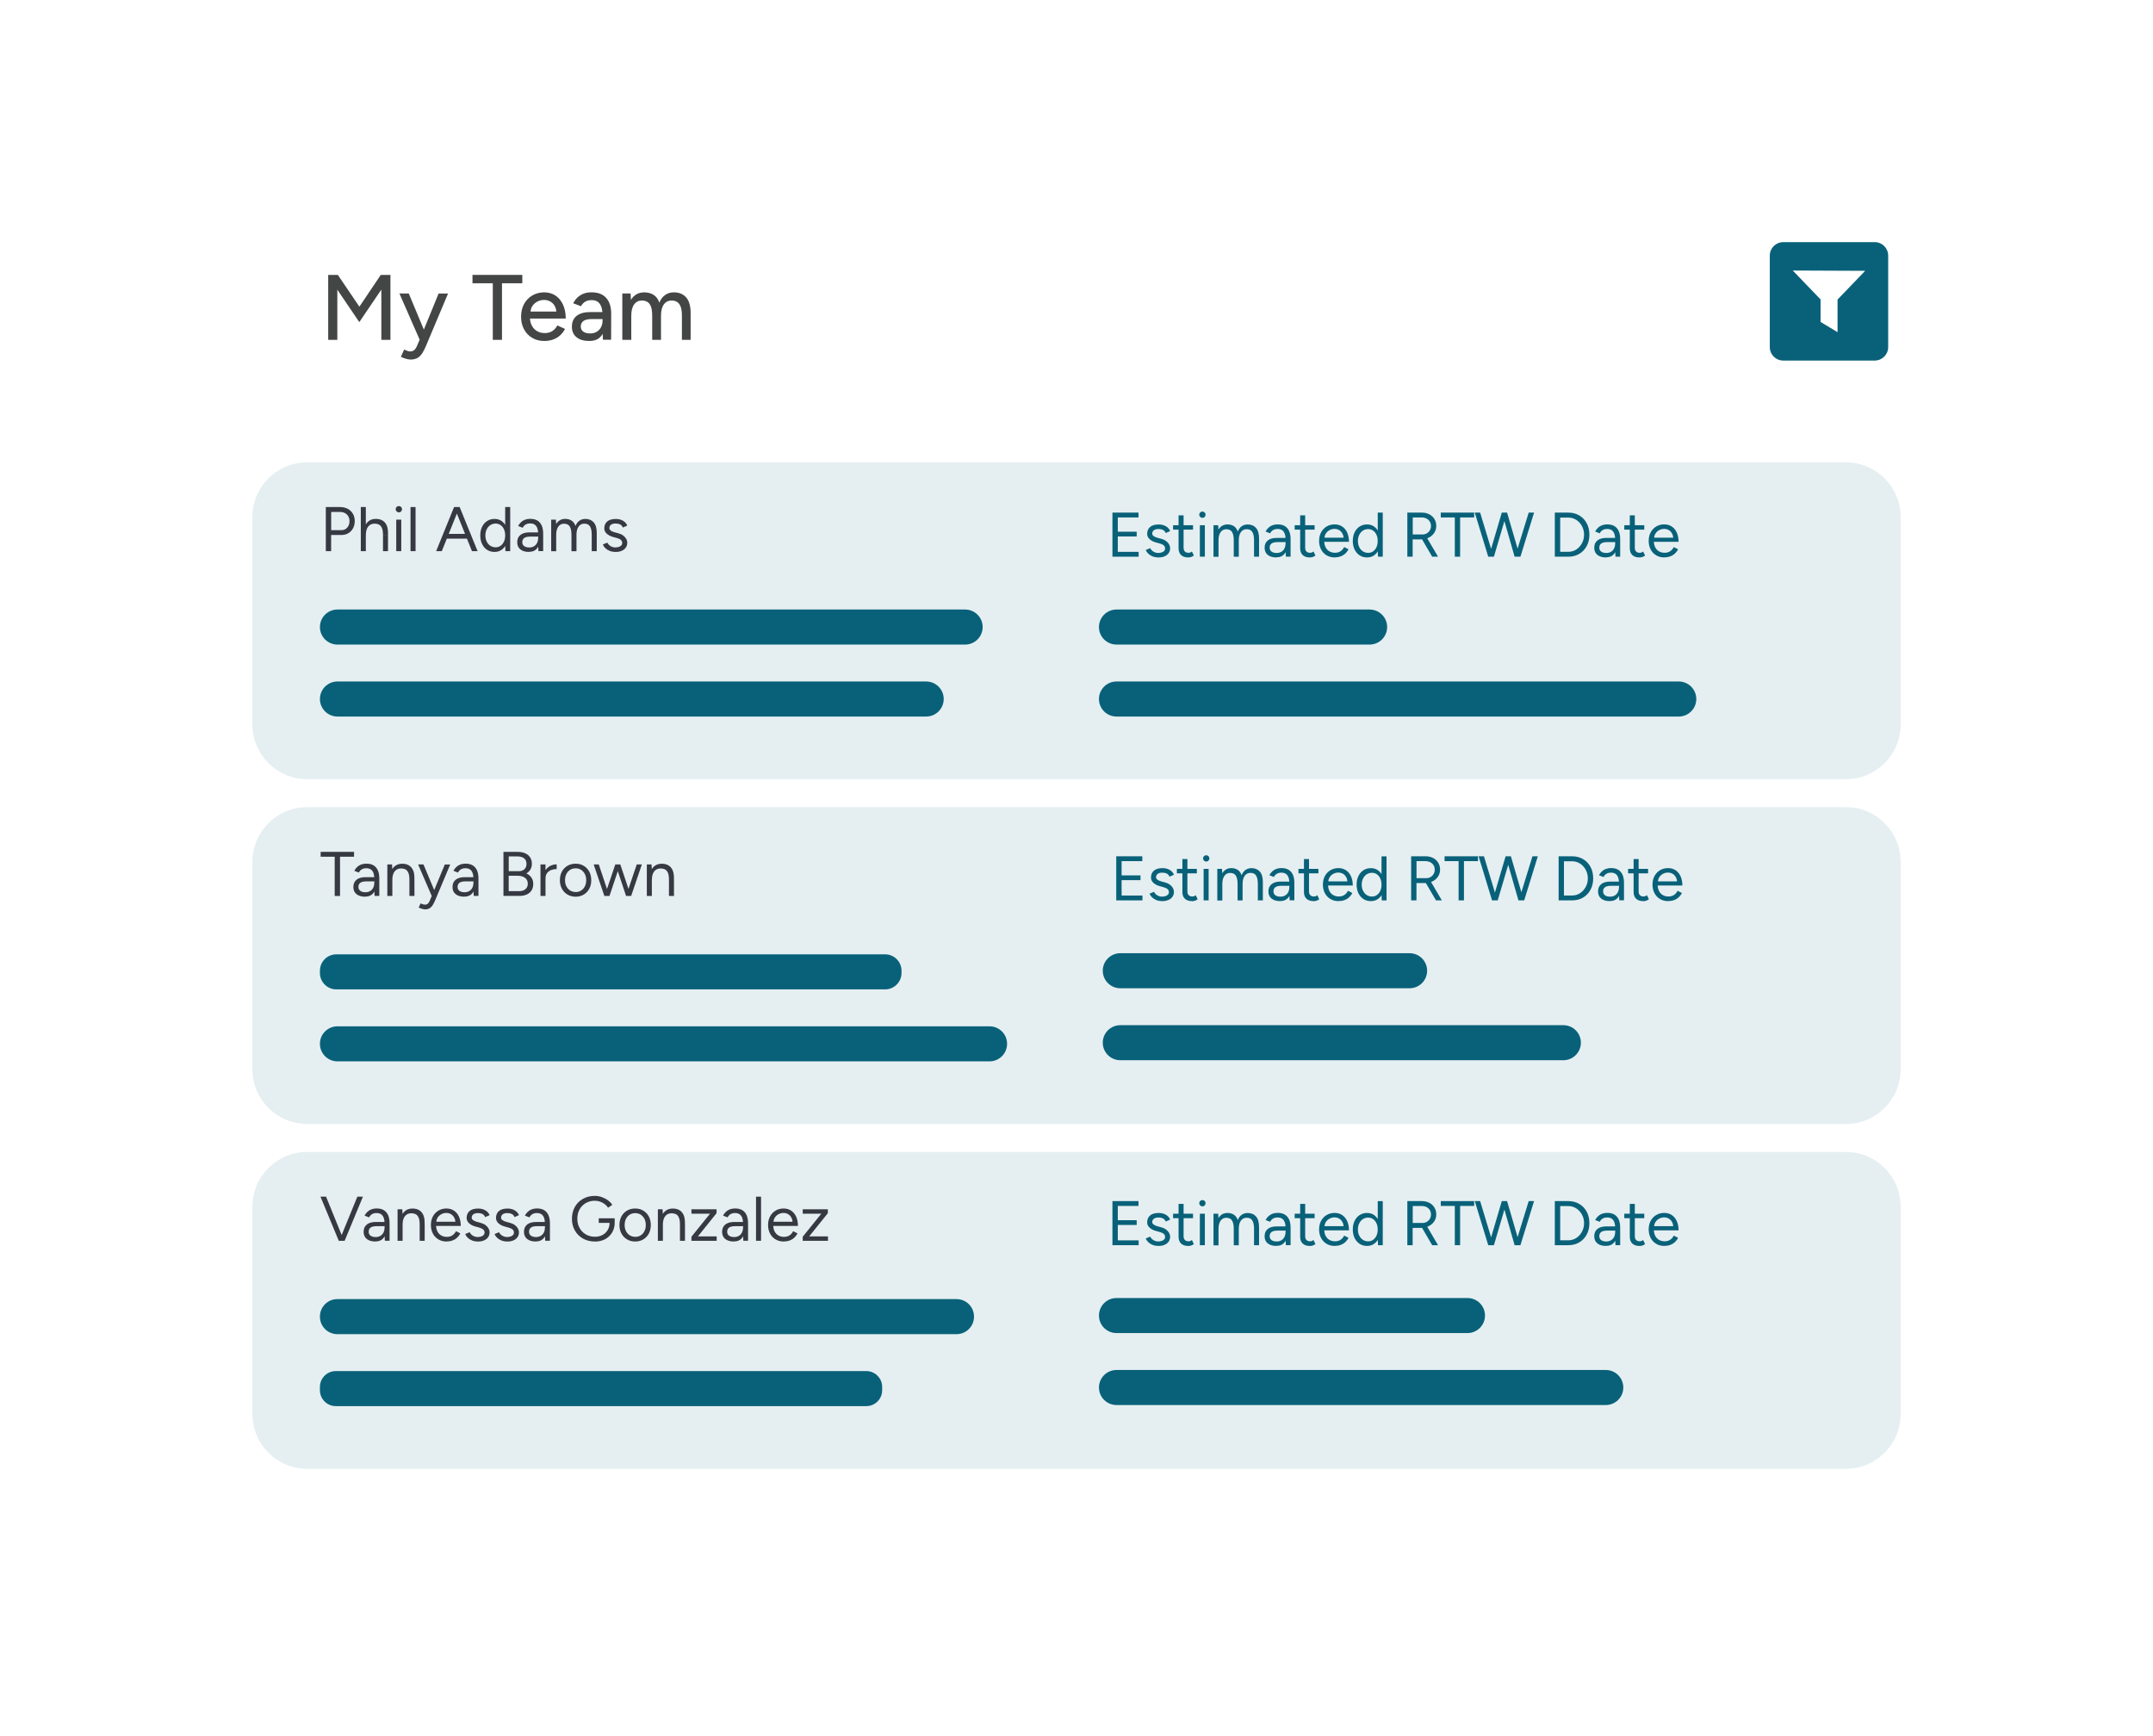 <svg width="842" height="679" viewBox="0 0 842 679" fill="none" xmlns="http://www.w3.org/2000/svg">
<g filter="url(#filter0_d_128_1324)">
<path d="M732.532 39H83.468C58.909 39 39 58.917 39 83.485V569.198C39 593.767 58.909 613.684 83.468 613.684H732.532C757.091 613.684 777 593.767 777 569.198V83.485C777 58.917 757.091 39 732.532 39Z" fill="white"/>
<path d="M708.917 167.83H107.099C95.283 167.83 85.704 177.413 85.704 189.234V270.341C85.704 282.162 95.283 291.745 107.099 291.745H708.917C720.733 291.745 730.312 282.162 730.312 270.341V189.234C730.312 177.413 720.733 167.83 708.917 167.83Z" fill="#E5EFF1"/>
<path d="M115.351 119.921V94.518H119.128L127.548 106.957L135.916 94.518H139.694V119.921H136.136V100.263L127.514 112.99L118.925 100.297V119.921H115.368H115.351Z" fill="#444545"/>
<path d="M151.145 119.921L143.2 101.788H146.859L153.432 117.532L154.482 119.921H151.145ZM147.52 127.615C146.995 127.615 146.402 127.513 145.758 127.327C145.114 127.14 144.454 126.886 143.776 126.564L145.047 123.734C145.572 123.971 146.046 124.158 146.436 124.276C146.842 124.395 147.147 124.463 147.401 124.463C148.011 124.463 148.519 124.293 148.943 123.954C149.366 123.616 149.705 123.141 149.976 122.548L152.077 117.582L158.531 101.805H162.224L153.635 122.192C153.178 123.31 152.687 124.276 152.178 125.09C151.67 125.903 151.044 126.547 150.315 126.971C149.57 127.412 148.638 127.632 147.503 127.632L147.52 127.615Z" fill="#444545"/>
<path d="M179.724 119.921V97.788H171.779V94.518H191.261V97.788H183.316V119.921H179.724Z" fill="#444545"/>
<path d="M199.797 120.362C198.035 120.362 196.477 119.955 195.121 119.142C193.766 118.328 192.699 117.21 191.937 115.786C191.157 114.363 190.785 112.719 190.785 110.855C190.785 108.99 191.174 107.347 191.937 105.923C192.716 104.499 193.783 103.381 195.155 102.568C196.527 101.754 198.086 101.347 199.848 101.347C201.525 101.347 202.982 101.771 204.235 102.601C205.489 103.432 206.471 104.618 207.183 106.16C207.894 107.702 208.25 109.499 208.25 111.583H193.597L194.24 111.041C194.24 112.329 194.495 113.43 195.003 114.379C195.511 115.328 196.206 116.04 197.069 116.532C197.933 117.023 198.933 117.277 200.051 117.277C201.254 117.277 202.27 116.989 203.083 116.43C203.896 115.871 204.523 115.142 204.981 114.278L207.962 115.65C207.471 116.6 206.844 117.43 206.082 118.142C205.302 118.853 204.388 119.413 203.337 119.785C202.287 120.175 201.101 120.362 199.797 120.362ZM194.478 109.397L193.783 108.855H205.252L204.591 109.397C204.591 108.329 204.371 107.414 203.93 106.652C203.49 105.889 202.914 105.313 202.185 104.906C201.457 104.499 200.644 104.313 199.763 104.313C198.882 104.313 198.052 104.516 197.239 104.906C196.426 105.313 195.765 105.872 195.24 106.635C194.715 107.397 194.461 108.296 194.461 109.397H194.478Z" fill="#444545"/>
<path d="M217.467 120.362C215.315 120.362 213.638 119.87 212.452 118.887C211.25 117.904 210.657 116.549 210.657 114.803C210.657 112.939 211.284 111.515 212.52 110.533C213.757 109.55 215.502 109.058 217.721 109.058H222.769V111.787H218.669C216.992 111.787 215.824 112.041 215.146 112.566C214.468 113.092 214.129 113.803 214.129 114.718C214.129 115.566 214.451 116.227 215.095 116.701C215.739 117.176 216.62 117.413 217.755 117.413C218.737 117.413 219.601 117.21 220.33 116.786C221.058 116.362 221.617 115.769 222.041 114.99C222.447 114.21 222.65 113.329 222.65 112.346H223.853C223.853 114.82 223.328 116.769 222.278 118.209C221.227 119.65 219.618 120.362 217.467 120.362ZM222.803 119.921L222.65 116.769V110.448C222.65 109.126 222.498 108.007 222.193 107.109C221.888 106.211 221.431 105.533 220.821 105.076C220.211 104.618 219.381 104.381 218.365 104.381C217.416 104.381 216.603 104.567 215.925 104.957C215.231 105.347 214.655 105.957 214.197 106.77L211.148 105.601C211.588 104.788 212.131 104.042 212.774 103.415C213.435 102.771 214.214 102.262 215.129 101.89C216.044 101.517 217.128 101.33 218.365 101.33C220.075 101.33 221.515 101.669 222.65 102.347C223.785 103.025 224.632 104.008 225.208 105.279C225.784 106.567 226.055 108.143 226.022 110.024L225.988 119.887H222.803V119.921Z" fill="#444545"/>
<path d="M230.375 119.921V101.788H233.611L233.746 104.296C234.322 103.33 235.051 102.601 235.931 102.093C236.795 101.602 237.812 101.347 238.947 101.347C240.404 101.347 241.623 101.686 242.64 102.347C243.656 103.008 244.401 104.025 244.859 105.381C245.384 104.076 246.146 103.076 247.112 102.381C248.078 101.686 249.229 101.347 250.551 101.347C252.601 101.347 254.21 102.025 255.379 103.364C256.531 104.703 257.107 106.77 257.09 109.55V119.921H253.685V110.634C253.685 108.99 253.515 107.736 253.16 106.872C252.804 106.008 252.346 105.415 251.77 105.076C251.195 104.737 250.517 104.55 249.738 104.533C248.382 104.533 247.332 105.059 246.604 106.092C245.858 107.126 245.503 108.601 245.503 110.482V119.921H242.064V110.634C242.064 108.99 241.894 107.736 241.556 106.872C241.217 106.008 240.759 105.415 240.166 105.076C239.574 104.737 238.896 104.55 238.117 104.533C236.761 104.533 235.711 105.059 234.983 106.092C234.237 107.126 233.882 108.601 233.882 110.482V119.921H230.443H230.375Z" fill="#444545"/>
<path d="M114.418 202.571V185.319H120.025C121.143 185.319 122.126 185.556 122.99 186.014C123.854 186.471 124.531 187.115 125.005 187.929C125.497 188.742 125.734 189.708 125.734 190.793C125.734 191.877 125.514 192.775 125.073 193.606C124.633 194.436 124.023 195.063 123.244 195.538C122.464 196.012 121.584 196.233 120.567 196.233H116.501V202.571H114.401H114.418ZM116.501 194.351H120.567C121.465 194.351 122.21 194.029 122.803 193.369C123.379 192.708 123.684 191.86 123.684 190.81C123.684 189.759 123.345 188.878 122.651 188.217C121.956 187.556 121.075 187.234 120.008 187.234H116.518V194.351H116.501Z" fill="#363942"/>
<path d="M128.105 202.571V185.319H130.071V202.571H128.105ZM136.779 196.266C136.779 195.046 136.643 194.114 136.355 193.487C136.067 192.86 135.678 192.403 135.186 192.165C134.695 191.928 134.136 191.809 133.509 191.809C132.425 191.809 131.578 192.199 130.985 192.962C130.392 193.724 130.087 194.809 130.087 196.199H129.122C129.122 194.894 129.308 193.792 129.698 192.843C130.087 191.911 130.63 191.199 131.358 190.691C132.086 190.199 132.95 189.945 133.967 189.945C134.915 189.945 135.762 190.132 136.474 190.522C137.185 190.911 137.761 191.521 138.168 192.352C138.575 193.182 138.761 194.284 138.744 195.656V196.25H136.779V196.266ZM136.779 202.571V196.266H138.744V202.571H136.779Z" fill="#363942"/>
<path d="M142.979 187.403C142.657 187.403 142.369 187.285 142.115 187.03C141.861 186.776 141.742 186.505 141.742 186.166C141.742 185.827 141.861 185.522 142.115 185.285C142.369 185.048 142.64 184.929 142.979 184.929C143.318 184.929 143.623 185.048 143.86 185.285C144.097 185.522 144.215 185.81 144.215 186.166C144.215 186.522 144.097 186.776 143.86 187.03C143.623 187.285 143.335 187.403 142.979 187.403ZM141.962 202.571V190.25H143.927V202.571H141.962Z" fill="#363942"/>
<path d="M147.553 202.571V185.319H149.518V202.571H147.553Z" fill="#363942"/>
<path d="M157.564 202.571L164.578 185.319H166.695L159.784 202.571H157.564ZM160.885 197.673V195.809H170.473V197.673H160.885ZM171.574 202.571L164.662 185.319H166.763L173.776 202.571H171.591H171.574Z" fill="#363942"/>
<path d="M180.416 202.876C179.315 202.876 178.35 202.605 177.503 202.062C176.656 201.52 176.012 200.757 175.538 199.774C175.063 198.792 174.826 197.673 174.826 196.419C174.826 195.165 175.063 194.013 175.538 193.047C176.012 192.081 176.656 191.318 177.503 190.776C178.35 190.233 179.315 189.962 180.416 189.962C181.45 189.962 182.365 190.233 183.144 190.776C183.923 191.318 184.533 192.081 184.956 193.047C185.38 194.013 185.6 195.148 185.6 196.419C185.6 197.69 185.38 198.808 184.956 199.774C184.533 200.757 183.923 201.52 183.144 202.062C182.365 202.605 181.45 202.876 180.416 202.876ZM180.857 201.062C181.585 201.062 182.212 200.859 182.771 200.469C183.33 200.08 183.771 199.52 184.092 198.825C184.414 198.114 184.567 197.317 184.567 196.419C184.567 195.521 184.414 194.707 184.092 194.013C183.771 193.301 183.33 192.758 182.771 192.369C182.212 191.979 181.568 191.776 180.823 191.776C180.078 191.776 179.366 191.979 178.773 192.369C178.18 192.758 177.706 193.318 177.35 194.013C177.011 194.724 176.825 195.521 176.825 196.419C176.825 197.317 176.995 198.131 177.35 198.825C177.689 199.537 178.163 200.08 178.773 200.469C179.383 200.859 180.078 201.062 180.84 201.062H180.857ZM184.668 202.571L184.567 200.283V185.319H186.532V202.571H184.668Z" fill="#363942"/>
<path d="M193.884 202.876C192.444 202.876 191.309 202.537 190.496 201.876C189.683 201.215 189.276 200.283 189.276 199.097C189.276 197.843 189.7 196.893 190.513 196.233C191.326 195.572 192.512 195.233 194.003 195.233H197.526V196.877H194.443C193.291 196.877 192.478 197.063 191.987 197.436C191.496 197.809 191.258 198.351 191.258 199.063C191.258 199.707 191.496 200.215 191.97 200.571C192.444 200.927 193.105 201.13 193.969 201.13C194.68 201.13 195.29 200.978 195.815 200.673C196.34 200.368 196.747 199.927 197.035 199.368C197.323 198.808 197.458 198.131 197.458 197.351H198.289C198.289 199.029 197.916 200.368 197.154 201.351C196.391 202.35 195.307 202.842 193.85 202.842L193.884 202.876ZM197.577 202.571L197.475 200.554V196.063C197.475 195.097 197.374 194.301 197.154 193.657C196.933 193.03 196.611 192.538 196.137 192.216C195.68 191.894 195.087 191.725 194.341 191.725C193.664 191.725 193.088 191.86 192.614 192.131C192.122 192.403 191.733 192.826 191.411 193.419L189.632 192.725C189.937 192.148 190.327 191.657 190.767 191.233C191.208 190.81 191.733 190.488 192.326 190.267C192.919 190.047 193.596 189.928 194.341 189.928C195.493 189.928 196.442 190.149 197.187 190.606C197.933 191.064 198.492 191.725 198.881 192.606C199.254 193.487 199.44 194.572 199.424 195.877V202.554H197.577V202.571Z" fill="#363942"/>
<path d="M202.558 202.571V190.25H204.404L204.506 191.979C204.878 191.318 205.37 190.827 205.963 190.471C206.556 190.132 207.25 189.945 208.029 189.945C209.012 189.945 209.859 190.183 210.553 190.64C211.248 191.098 211.756 191.793 212.061 192.742C212.4 191.843 212.908 191.149 213.569 190.674C214.229 190.2 215.026 189.962 215.94 189.962C217.313 189.962 218.414 190.42 219.21 191.335C220.006 192.25 220.396 193.657 220.379 195.521V202.571H218.414V196.266C218.414 195.046 218.278 194.114 218.024 193.487C217.77 192.86 217.431 192.403 217.008 192.165C216.584 191.928 216.093 191.809 215.534 191.809C214.568 191.809 213.806 192.199 213.264 192.962C212.722 193.724 212.451 194.809 212.451 196.199V202.588H210.486V196.283C210.486 195.063 210.35 194.131 210.096 193.504C209.842 192.877 209.503 192.42 209.063 192.182C208.622 191.945 208.131 191.826 207.572 191.826C206.623 191.826 205.878 192.216 205.336 192.979C204.794 193.741 204.523 194.826 204.523 196.216V202.605H202.558V202.571Z" fill="#363942"/>
<path d="M227.816 202.876C226.918 202.876 226.122 202.74 225.444 202.469C224.767 202.198 224.208 201.842 223.75 201.401C223.293 200.961 222.971 200.469 222.785 199.944L224.513 199.232C224.784 199.791 225.207 200.249 225.766 200.588C226.325 200.927 226.935 201.113 227.613 201.113C228.392 201.113 229.036 200.961 229.561 200.656C230.086 200.351 230.34 199.927 230.34 199.368C230.34 198.859 230.154 198.453 229.764 198.131C229.374 197.809 228.815 197.571 228.053 197.368L226.867 197.046C225.749 196.758 224.885 196.3 224.258 195.707C223.632 195.114 223.327 194.436 223.327 193.674C223.327 192.504 223.716 191.606 224.479 190.945C225.241 190.301 226.376 189.979 227.884 189.979C228.612 189.979 229.256 190.081 229.849 190.301C230.442 190.521 230.95 190.81 231.373 191.199C231.797 191.589 232.119 192.047 232.305 192.572L230.577 193.335C230.357 192.775 230.018 192.369 229.527 192.131C229.036 191.877 228.426 191.759 227.731 191.759C226.969 191.759 226.393 191.911 225.952 192.233C225.529 192.555 225.309 192.996 225.309 193.572C225.309 193.894 225.478 194.216 225.834 194.504C226.19 194.792 226.715 195.029 227.392 195.199L228.629 195.521C229.425 195.724 230.103 196.012 230.645 196.402C231.187 196.792 231.594 197.232 231.882 197.724C232.153 198.215 232.305 198.741 232.305 199.3C232.305 200.046 232.102 200.673 231.712 201.215C231.323 201.757 230.78 202.164 230.103 202.452C229.425 202.74 228.663 202.876 227.782 202.876H227.816Z" fill="#363942"/>
<path d="M422.052 204.74V187.488H432.25V189.386H424.152V194.962H431.538V196.826H424.152V202.842H432.301V204.74H422.052Z" fill="#096179"/>
<path d="M440.126 205.028C439.229 205.028 438.432 204.892 437.755 204.621C437.077 204.35 436.518 203.994 436.061 203.554C435.603 203.113 435.282 202.622 435.095 202.096L436.823 201.384C437.094 201.944 437.518 202.401 438.077 202.74C438.636 203.079 439.246 203.266 439.923 203.266C440.702 203.266 441.346 203.113 441.871 202.808C442.396 202.503 442.651 202.079 442.651 201.52C442.651 201.012 442.464 200.605 442.075 200.283C441.685 199.961 441.126 199.724 440.364 199.52L439.178 199.198C438.06 198.91 437.196 198.453 436.569 197.859C435.942 197.266 435.637 196.588 435.637 195.826C435.637 194.657 436.027 193.758 436.789 193.097C437.552 192.453 438.687 192.131 440.194 192.131C440.923 192.131 441.566 192.233 442.159 192.453C442.752 192.674 443.26 192.962 443.684 193.352C444.107 193.741 444.429 194.199 444.616 194.724L442.888 195.487C442.667 194.928 442.329 194.521 441.837 194.284C441.346 194.03 440.736 193.911 440.042 193.911C439.279 193.911 438.703 194.063 438.263 194.385C437.84 194.707 437.619 195.148 437.619 195.724C437.619 196.046 437.789 196.368 438.144 196.656C438.5 196.944 439.025 197.182 439.703 197.351L440.94 197.673C441.736 197.876 442.413 198.165 442.955 198.554C443.498 198.944 443.904 199.385 444.192 199.876C444.463 200.368 444.616 200.893 444.616 201.452C444.616 202.198 444.412 202.825 444.023 203.367C443.633 203.91 443.091 204.316 442.413 204.604C441.736 204.892 440.973 205.028 440.093 205.028H440.126Z" fill="#096179"/>
<path d="M445.768 194.165V192.42H453.577V194.165H445.768ZM451.68 205.028C450.477 205.028 449.562 204.723 448.902 204.096C448.241 203.469 447.919 202.588 447.919 201.452V188.573H449.884V201.266C449.884 201.893 450.053 202.367 450.392 202.706C450.731 203.045 451.205 203.215 451.815 203.215C452.019 203.215 452.205 203.181 452.391 203.13C452.578 203.079 452.832 202.927 453.137 202.706L453.899 204.299C453.475 204.587 453.086 204.774 452.747 204.875C452.408 204.977 452.052 205.028 451.697 205.028H451.68Z" fill="#096179"/>
<path d="M457.237 189.556C456.915 189.556 456.627 189.437 456.373 189.183C456.119 188.929 456 188.657 456 188.318C456 187.98 456.119 187.674 456.373 187.437C456.627 187.2 456.898 187.081 457.237 187.081C457.576 187.081 457.881 187.2 458.118 187.437C458.355 187.674 458.474 187.963 458.474 188.318C458.474 188.674 458.355 188.929 458.118 189.183C457.881 189.437 457.593 189.556 457.237 189.556ZM456.238 204.74V192.42H458.203V204.74H456.238Z" fill="#096179"/>
<path d="M461.574 204.74V192.42H463.42L463.522 194.148C463.895 193.487 464.386 192.996 464.979 192.64C465.572 192.301 466.266 192.115 467.045 192.115C468.028 192.115 468.875 192.352 469.57 192.809C470.264 193.267 470.772 193.962 471.077 194.911C471.416 194.013 471.924 193.318 472.585 192.843C473.246 192.369 474.042 192.131 474.957 192.131C476.329 192.131 477.43 192.589 478.226 193.504C479.022 194.419 479.412 195.826 479.395 197.69V204.74H477.43V198.436C477.43 197.216 477.294 196.283 477.04 195.656C476.786 195.029 476.447 194.572 476.024 194.335C475.6 194.097 475.109 193.979 474.55 193.979C473.584 193.979 472.822 194.368 472.28 195.131C471.738 195.894 471.467 196.978 471.467 198.368V204.757H469.502V198.453C469.502 197.232 469.366 196.3 469.112 195.673C468.858 195.046 468.519 194.589 468.079 194.351C467.638 194.114 467.147 193.996 466.588 193.996C465.639 193.996 464.894 194.385 464.352 195.148C463.81 195.911 463.539 196.995 463.539 198.385V204.774H461.574V204.74Z" fill="#096179"/>
<path d="M486.171 205.028C484.731 205.028 483.596 204.689 482.783 204.028C481.97 203.367 481.563 202.435 481.563 201.249C481.563 199.995 481.987 199.046 482.8 198.385C483.613 197.724 484.799 197.385 486.29 197.385H489.813V199.029H486.73C485.578 199.029 484.765 199.215 484.274 199.588C483.783 199.961 483.545 200.503 483.545 201.215C483.545 201.859 483.783 202.367 484.257 202.723C484.731 203.079 485.392 203.283 486.256 203.283C486.967 203.283 487.577 203.13 488.102 202.825C488.628 202.52 489.034 202.079 489.322 201.52C489.61 200.961 489.746 200.283 489.746 199.503H490.576C490.576 201.181 490.203 202.52 489.441 203.503C488.678 204.503 487.594 204.994 486.137 204.994L486.171 205.028ZM489.881 204.74L489.779 202.723V198.232C489.779 197.266 489.678 196.47 489.458 195.826C489.237 195.199 488.916 194.707 488.441 194.385C487.984 194.063 487.391 193.894 486.646 193.894C485.968 193.894 485.392 194.03 484.918 194.301C484.426 194.572 484.037 194.996 483.715 195.589L481.936 194.894C482.241 194.318 482.631 193.826 483.071 193.403C483.512 192.979 484.037 192.657 484.63 192.437C485.223 192.216 485.9 192.098 486.646 192.098C487.797 192.098 488.746 192.318 489.491 192.775C490.237 193.233 490.796 193.894 491.186 194.775C491.558 195.656 491.745 196.741 491.728 198.046V204.723H489.881V204.74Z" fill="#096179"/>
<path d="M493.318 194.165V192.42H501.127V194.165H493.318ZM499.23 205.028C498.027 205.028 497.112 204.723 496.452 204.096C495.791 203.469 495.469 202.588 495.469 201.452V188.573H497.434V201.266C497.434 201.893 497.604 202.367 497.943 202.706C498.281 203.045 498.756 203.215 499.365 203.215C499.569 203.215 499.755 203.181 499.941 203.13C500.128 203.079 500.382 202.927 500.687 202.706L501.449 204.299C501.026 204.587 500.636 204.774 500.297 204.875C499.958 204.977 499.603 205.028 499.247 205.028H499.23Z" fill="#096179"/>
<path d="M508.988 205.028C507.785 205.028 506.735 204.757 505.803 204.198C504.872 203.638 504.16 202.893 503.652 201.927C503.144 200.961 502.873 199.842 502.873 198.571C502.873 197.3 503.127 196.182 503.652 195.216C504.177 194.25 504.888 193.487 505.803 192.928C506.718 192.386 507.768 192.098 508.937 192.098C510.106 192.098 511.072 192.386 511.919 192.945C512.766 193.504 513.409 194.301 513.867 195.318C514.324 196.334 514.561 197.538 514.561 198.91H504.397L504.888 198.487C504.888 199.469 505.058 200.317 505.414 201.029C505.769 201.74 506.261 202.266 506.904 202.639C507.548 203.011 508.277 203.198 509.09 203.198C509.954 203.198 510.699 202.994 511.292 202.588C511.885 202.181 512.359 201.639 512.681 200.961L514.375 201.825C514.07 202.469 513.647 203.028 513.138 203.503C512.613 203.977 512.02 204.35 511.309 204.604C510.597 204.859 509.835 204.994 508.988 204.994V205.028ZM504.99 197.69L504.465 197.3H512.969L512.461 197.724C512.461 196.927 512.308 196.25 511.986 195.673C511.681 195.097 511.258 194.657 510.733 194.335C510.208 194.03 509.598 193.86 508.903 193.86C508.209 193.86 507.599 194.013 506.989 194.335C506.379 194.657 505.905 195.08 505.532 195.656C505.159 196.216 504.973 196.894 504.973 197.69H504.99Z" fill="#096179"/>
<path d="M521.643 205.028C520.542 205.028 519.576 204.757 518.729 204.215C517.882 203.672 517.239 202.91 516.764 201.927C516.29 200.944 516.053 199.825 516.053 198.571C516.053 197.317 516.29 196.165 516.764 195.199C517.239 194.233 517.882 193.47 518.729 192.928C519.576 192.386 520.542 192.115 521.643 192.115C522.676 192.115 523.591 192.386 524.37 192.928C525.15 193.47 525.759 194.233 526.183 195.199C526.607 196.165 526.827 197.3 526.827 198.571C526.827 199.842 526.607 200.961 526.183 201.927C525.759 202.91 525.15 203.672 524.37 204.215C523.591 204.757 522.676 205.028 521.643 205.028ZM522.083 203.232C522.812 203.232 523.439 203.028 523.998 202.638C524.557 202.249 524.997 201.689 525.319 200.995C525.641 200.283 525.793 199.486 525.793 198.588C525.793 197.69 525.641 196.877 525.319 196.182C524.997 195.47 524.557 194.928 523.998 194.538C523.439 194.148 522.795 193.945 522.05 193.945C521.304 193.945 520.593 194.148 520 194.538C519.407 194.928 518.933 195.487 518.577 196.182C518.238 196.894 518.052 197.69 518.052 198.588C518.052 199.486 518.221 200.3 518.577 200.995C518.916 201.706 519.39 202.249 520 202.638C520.61 203.028 521.304 203.232 522.067 203.232H522.083ZM525.912 204.74L525.81 202.452V187.488H527.775V204.74H525.912Z" fill="#096179"/>
<path d="M537.381 204.74V187.488H542.988C544.106 187.488 545.089 187.708 545.953 188.149C546.817 188.59 547.494 189.217 547.969 189.996C548.46 190.793 548.697 191.691 548.697 192.708C548.697 193.724 548.426 194.623 547.901 195.419C547.376 196.216 546.664 196.826 545.767 197.283C544.869 197.741 543.852 197.961 542.717 197.961H539.465V204.74H537.364H537.381ZM539.482 196.046H543.293C543.92 196.046 544.479 195.911 544.97 195.623C545.462 195.334 545.868 194.945 546.173 194.436C546.478 193.928 546.631 193.369 546.631 192.725C546.631 191.742 546.292 190.945 545.614 190.318C544.937 189.708 544.056 189.386 542.971 189.386H539.499V196.046H539.482ZM547.105 204.74L542.971 197.673L544.615 196.588L549.392 204.74H547.105Z" fill="#096179"/>
<path d="M555.947 204.74V189.386H550.458V187.488H563.519V189.386H558.03V204.74H555.964H555.947Z" fill="#096179"/>
<path d="M569.025 204.74L563.756 187.488H565.857L571.075 204.74H569.025ZM569.245 204.74L574.327 187.488H576.326L571.244 204.74H569.245ZM579.341 204.74L574.395 187.488H576.394L581.425 204.74H579.358H579.341ZM579.528 204.74L584.847 187.488H586.947L581.611 204.74H579.545H579.528Z" fill="#096179"/>
<path d="M595.061 204.74V187.488H600.313C601.939 187.488 603.362 187.861 604.615 188.59C605.852 189.318 606.834 190.335 607.529 191.64C608.24 192.945 608.579 194.436 608.579 196.131C608.579 197.826 608.224 199.3 607.529 200.588C606.818 201.893 605.852 202.91 604.615 203.638C603.379 204.384 601.939 204.74 600.313 204.74H595.061ZM597.162 202.825H600.313C601.176 202.825 601.99 202.655 602.718 202.316C603.463 201.978 604.107 201.503 604.683 200.876C605.242 200.249 605.699 199.537 606.021 198.724C606.343 197.91 606.496 197.046 606.496 196.131C606.496 195.216 606.343 194.352 606.021 193.538C605.699 192.725 605.259 192.013 604.683 191.386C604.124 190.759 603.463 190.284 602.718 189.945C601.973 189.606 601.176 189.437 600.313 189.437H597.162V202.842V202.825Z" fill="#096179"/>
<path d="M615.086 205.028C613.646 205.028 612.511 204.689 611.698 204.028C610.885 203.367 610.478 202.435 610.478 201.249C610.478 199.995 610.901 199.046 611.715 198.385C612.528 197.724 613.714 197.385 615.204 197.385H618.728V199.029H615.645C614.493 199.029 613.68 199.215 613.188 199.588C612.697 199.961 612.46 200.503 612.46 201.215C612.46 201.859 612.697 202.367 613.172 202.723C613.646 203.079 614.306 203.283 615.17 203.283C615.882 203.283 616.492 203.13 617.017 202.825C617.542 202.52 617.949 202.079 618.237 201.52C618.525 200.961 618.66 200.283 618.66 199.503H619.49C619.49 201.181 619.118 202.52 618.355 203.503C617.593 204.503 616.509 204.994 615.052 204.994L615.086 205.028ZM618.779 204.74L618.677 202.723V198.232C618.677 197.266 618.575 196.47 618.355 195.826C618.135 195.199 617.813 194.707 617.339 194.385C616.881 194.063 616.289 193.894 615.543 193.894C614.866 193.894 614.29 194.03 613.815 194.301C613.324 194.572 612.934 194.996 612.612 195.589L610.834 194.894C611.139 194.318 611.528 193.826 611.969 193.403C612.409 192.979 612.934 192.657 613.527 192.437C614.12 192.216 614.798 192.098 615.543 192.098C616.695 192.098 617.644 192.318 618.389 192.775C619.134 193.233 619.693 193.894 620.083 194.775C620.456 195.656 620.642 196.741 620.625 198.046V204.723H618.779V204.74Z" fill="#096179"/>
<path d="M622.234 194.165V192.42H630.043V194.165H622.234ZM628.146 205.028C626.943 205.028 626.029 204.723 625.368 204.096C624.707 203.469 624.385 202.588 624.385 201.452V188.573H626.35V201.266C626.35 201.893 626.52 202.367 626.859 202.706C627.197 203.045 627.672 203.215 628.282 203.215C628.485 203.215 628.671 203.181 628.858 203.13C629.044 203.079 629.298 202.927 629.603 202.706L630.365 204.299C629.942 204.587 629.552 204.774 629.213 204.875C628.874 204.977 628.519 205.028 628.163 205.028H628.146Z" fill="#096179"/>
<path d="M637.887 205.028C636.684 205.028 635.634 204.757 634.702 204.198C633.77 203.638 633.059 202.893 632.551 201.927C632.043 200.961 631.771 199.842 631.771 198.571C631.771 197.3 632.026 196.182 632.551 195.216C633.076 194.25 633.787 193.487 634.702 192.928C635.617 192.386 636.667 192.098 637.836 192.098C639.005 192.098 639.971 192.386 640.818 192.945C641.665 193.504 642.308 194.301 642.766 195.318C643.223 196.334 643.46 197.538 643.46 198.91H633.296L633.787 198.487C633.787 199.469 633.957 200.317 634.313 201.029C634.668 201.74 635.16 202.266 635.803 202.639C636.447 203.011 637.175 203.198 637.989 203.198C638.853 203.198 639.598 202.994 640.191 202.588C640.784 202.181 641.258 201.639 641.58 200.961L643.274 201.825C642.969 202.469 642.545 203.028 642.037 203.503C641.512 203.977 640.919 204.35 640.208 204.604C639.496 204.859 638.734 204.994 637.887 204.994V205.028ZM633.906 197.69L633.381 197.3H641.885L641.377 197.724C641.377 196.927 641.224 196.25 640.902 195.673C640.597 195.097 640.174 194.657 639.649 194.335C639.124 194.03 638.514 193.86 637.819 193.86C637.125 193.86 636.515 194.013 635.905 194.335C635.295 194.657 634.821 195.08 634.448 195.656C634.075 196.216 633.889 196.894 633.889 197.69H633.906Z" fill="#096179"/>
<path d="M364.438 225.398H118.975C115.185 225.398 112.114 228.467 112.114 232.253C112.114 236.039 115.185 239.108 118.975 239.108H364.438C368.227 239.108 371.299 236.039 371.299 232.253C371.299 228.467 368.227 225.398 364.438 225.398Z" fill="#096179"/>
<path d="M349.209 253.547H118.975C115.185 253.547 112.114 256.616 112.114 260.402C112.114 264.188 115.185 267.257 118.975 267.257H349.209C352.998 267.257 356.07 264.188 356.07 260.402C356.07 256.616 352.998 253.547 349.209 253.547Z" fill="#096179"/>
<path d="M522.626 225.398H423.645C419.855 225.398 416.784 228.467 416.784 232.253C416.784 236.039 419.855 239.108 423.645 239.108H522.626C526.415 239.108 529.487 236.039 529.487 232.253C529.487 228.467 526.415 225.398 522.626 225.398Z" fill="#096179"/>
<path d="M643.528 253.547H423.645C419.855 253.547 416.784 256.616 416.784 260.402C416.784 264.188 419.855 267.257 423.645 267.257H643.528C647.317 267.257 650.389 264.188 650.389 260.402C650.389 256.616 647.317 253.547 643.528 253.547Z" fill="#096179"/>
<path d="M708.917 302.693H107.099C95.283 302.693 85.704 312.275 85.704 324.096V405.204C85.704 417.025 95.283 426.608 107.099 426.608H708.917C720.733 426.608 730.312 417.025 730.312 405.204V324.096C730.312 312.275 720.733 302.693 708.917 302.693Z" fill="#E5EFF1"/>
<path d="M117.892 337.434V322.08H112.403V320.182H125.464V322.08H119.976V337.434H117.909H117.892Z" fill="#363942"/>
<path d="M129.801 337.722C128.361 337.722 127.226 337.383 126.413 336.722C125.6 336.061 125.193 335.129 125.193 333.943C125.193 332.689 125.617 331.739 126.43 331.079C127.243 330.418 128.429 330.079 129.92 330.079H133.443V331.723H130.36C129.208 331.723 128.395 331.909 127.904 332.282C127.413 332.655 127.175 333.197 127.175 333.909C127.175 334.553 127.413 335.061 127.887 335.417C128.361 335.79 129.022 335.976 129.886 335.976C130.597 335.976 131.207 335.824 131.732 335.519C132.257 335.214 132.664 334.773 132.952 334.214C133.24 333.654 133.375 332.977 133.375 332.214H134.206C134.206 333.892 133.833 335.231 133.071 336.213C132.308 337.213 131.224 337.705 129.767 337.705L129.801 337.722ZM133.494 337.434L133.392 335.417V330.926C133.392 329.96 133.291 329.164 133.071 328.52C132.85 327.876 132.528 327.401 132.054 327.079C131.597 326.757 131.004 326.588 130.258 326.588C129.581 326.588 129.005 326.723 128.531 326.994C128.039 327.266 127.65 327.689 127.328 328.282L125.549 327.588C125.854 327.011 126.244 326.52 126.684 326.096C127.125 325.673 127.65 325.351 128.243 325.13C128.836 324.91 129.513 324.791 130.258 324.791C131.41 324.791 132.359 325.012 133.104 325.469C133.85 325.927 134.409 326.588 134.798 327.469C135.171 328.35 135.357 329.435 135.341 330.74V337.417H133.494V337.434Z" fill="#363942"/>
<path d="M138.475 337.434V325.113H140.321L140.44 327.384V337.434H138.475ZM147.114 331.129C147.114 329.909 146.979 328.994 146.691 328.35C146.403 327.706 146.03 327.265 145.539 327.028C145.047 326.791 144.488 326.672 143.862 326.672C142.777 326.672 141.93 327.062 141.338 327.825C140.745 328.587 140.44 329.672 140.44 331.062H139.474C139.474 329.757 139.66 328.655 140.033 327.706C140.406 326.757 140.965 326.062 141.676 325.571C142.405 325.079 143.269 324.825 144.285 324.825C145.302 324.825 146.098 325.012 146.809 325.401C147.521 325.791 148.08 326.401 148.486 327.232C148.893 328.062 149.079 329.164 149.062 330.536V331.129H147.097H147.114ZM147.114 337.434V331.129H149.079V337.434H147.114Z" fill="#363942"/>
<path d="M155.838 337.434L150.519 325.113H152.62L157.21 336.078L157.803 337.434H155.855H155.838ZM153.128 342.653C152.823 342.653 152.45 342.585 152.044 342.467C151.637 342.348 151.197 342.179 150.739 341.992L151.485 340.348C151.857 340.518 152.196 340.637 152.484 340.721C152.772 340.806 152.992 340.84 153.162 340.84C153.602 340.84 153.975 340.721 154.263 340.484C154.551 340.247 154.788 339.908 154.991 339.467L156.397 336.112L160.954 325.13H163.072L157.16 339.179C156.855 339.908 156.516 340.535 156.194 341.06C155.855 341.586 155.449 341.992 154.974 342.263C154.5 342.535 153.89 342.687 153.145 342.687L153.128 342.653Z" fill="#363942"/>
<path d="M168.578 337.722C167.138 337.722 166.003 337.383 165.19 336.722C164.377 336.061 163.97 335.129 163.97 333.943C163.97 332.689 164.394 331.739 165.207 331.079C166.02 330.418 167.206 330.079 168.697 330.079H172.22V331.723H169.137C167.985 331.723 167.172 331.909 166.681 332.282C166.189 332.655 165.952 333.197 165.952 333.909C165.952 334.553 166.189 335.061 166.664 335.417C167.138 335.79 167.799 335.976 168.663 335.976C169.374 335.976 169.984 335.824 170.509 335.519C171.034 335.214 171.441 334.773 171.729 334.214C172.017 333.654 172.152 332.977 172.152 332.214H172.982C172.982 333.892 172.61 335.231 171.847 336.213C171.085 337.213 170.001 337.705 168.544 337.705L168.578 337.722ZM172.271 337.434L172.169 335.417V330.926C172.169 329.96 172.068 329.164 171.847 328.52C171.627 327.876 171.305 327.401 170.831 327.079C170.374 326.757 169.781 326.588 169.035 326.588C168.358 326.588 167.782 326.723 167.307 326.994C166.816 327.266 166.427 327.689 166.105 328.282L164.326 327.588C164.631 327.011 165.021 326.52 165.461 326.096C165.901 325.673 166.427 325.351 167.019 325.13C167.612 324.91 168.29 324.791 169.035 324.791C170.187 324.791 171.136 325.012 171.881 325.469C172.627 325.927 173.186 326.588 173.575 327.469C173.948 328.35 174.134 329.435 174.117 330.74V337.417H172.271V337.434Z" fill="#363942"/>
<path d="M183.891 337.434V320.182H189.329C190.515 320.182 191.514 320.368 192.361 320.724C193.191 321.08 193.852 321.622 194.309 322.317C194.767 323.012 195.004 323.859 195.004 324.859C195.004 325.689 194.818 326.435 194.445 327.062C194.072 327.689 193.53 328.214 192.852 328.604C193.699 329.011 194.36 329.57 194.834 330.248C195.309 330.926 195.546 331.756 195.546 332.705C195.546 333.705 195.326 334.553 194.885 335.247C194.445 335.942 193.818 336.485 193.005 336.857C192.192 337.23 191.226 337.417 190.091 337.417H183.942L183.891 337.434ZM185.958 327.74H189.854C190.803 327.74 191.548 327.486 192.09 326.977C192.632 326.469 192.903 325.757 192.903 324.859C192.903 323.961 192.581 323.198 191.955 322.707C191.328 322.198 190.43 321.961 189.278 321.961H185.958V327.757V327.74ZM185.958 335.552H189.956C191.04 335.552 191.887 335.298 192.497 334.773C193.107 334.248 193.411 333.553 193.411 332.638C193.411 331.672 193.056 330.909 192.361 330.367C191.65 329.808 190.667 329.536 189.397 329.536H185.941V335.552H185.958Z" fill="#363942"/>
<path d="M198.375 337.434V325.113H200.34V337.434H198.375ZM199.459 330.756C199.459 329.435 199.713 328.35 200.221 327.52C200.729 326.689 201.39 326.079 202.186 325.672C202.982 325.266 203.829 325.062 204.71 325.062V326.91C203.982 326.91 203.287 327.028 202.627 327.265C201.966 327.503 201.424 327.892 200.983 328.435C200.543 328.977 200.34 329.723 200.34 330.655L199.459 330.756Z" fill="#363942"/>
<path d="M212.164 337.722C210.944 337.722 209.877 337.451 208.945 336.891C208.014 336.349 207.285 335.586 206.76 334.62C206.235 333.654 205.964 332.536 205.964 331.265C205.964 329.994 206.218 328.875 206.743 327.909C207.268 326.944 207.98 326.181 208.911 325.639C209.843 325.096 210.91 324.808 212.096 324.808C213.282 324.808 214.366 325.079 215.281 325.639C216.213 326.198 216.924 326.944 217.449 327.909C217.958 328.875 218.229 329.994 218.229 331.265C218.229 332.536 217.974 333.654 217.449 334.62C216.924 335.586 216.213 336.349 215.298 336.891C214.383 337.434 213.333 337.722 212.147 337.722H212.164ZM212.13 335.908C212.926 335.908 213.638 335.705 214.265 335.315C214.874 334.925 215.366 334.383 215.721 333.671C216.077 332.977 216.247 332.18 216.247 331.265C216.247 330.35 216.077 329.57 215.721 328.859C215.366 328.164 214.874 327.621 214.265 327.215C213.638 326.825 212.926 326.622 212.096 326.622C211.266 326.622 210.589 326.825 209.962 327.215C209.335 327.604 208.861 328.147 208.505 328.842C208.149 329.536 207.98 330.333 207.98 331.248C207.98 332.163 208.149 332.96 208.505 333.654C208.861 334.349 209.352 334.892 209.979 335.298C210.605 335.688 211.334 335.891 212.13 335.891V335.908Z" fill="#363942"/>
<path d="M223.361 337.434L219.177 325.113H221.176L225.293 337.434H223.378H223.361ZM223.463 337.434L227.63 325.113H229.477L225.36 337.434H223.463ZM231.849 337.434L227.732 325.113H229.595L233.712 337.434H231.832H231.849ZM231.849 337.434L236.016 325.113H238.015L233.831 337.434H231.865H231.849Z" fill="#363942"/>
<path d="M239.963 337.434V325.113H241.809L241.928 327.384V337.434H239.963ZM248.619 331.129C248.619 329.909 248.484 328.994 248.196 328.35C247.908 327.706 247.535 327.265 247.044 327.028C246.553 326.791 245.994 326.672 245.367 326.672C244.283 326.672 243.436 327.062 242.843 327.825C242.25 328.587 241.945 329.672 241.945 331.062H240.979C240.979 329.757 241.166 328.655 241.538 327.706C241.911 326.757 242.47 326.062 243.182 325.571C243.91 325.079 244.774 324.825 245.79 324.825C246.807 324.825 247.603 325.012 248.314 325.401C249.026 325.791 249.585 326.401 249.991 327.232C250.398 328.062 250.584 329.164 250.567 330.536V331.129H248.602H248.619ZM248.619 337.434V331.129H250.584V337.434H248.619Z" fill="#363942"/>
<path d="M333.15 360.261H118.534C114.988 360.261 112.114 363.137 112.114 366.684V367.548C112.114 371.095 114.988 373.971 118.534 373.971H333.15C336.695 373.971 339.57 371.095 339.57 367.548V366.684C339.57 363.137 336.695 360.261 333.15 360.261Z" fill="#096179"/>
<path d="M373.992 388.41H118.975C115.185 388.41 112.114 391.479 112.114 395.265C112.114 399.051 115.185 402.12 118.975 402.12H373.992C377.781 402.12 380.853 399.051 380.853 395.265C380.853 391.479 377.781 388.41 373.992 388.41Z" fill="#096179"/>
<path d="M708.917 437.555H107.099C95.283 437.555 85.704 447.138 85.704 458.959V540.067C85.704 551.888 95.283 561.471 107.099 561.471H708.917C720.733 561.471 730.312 551.888 730.312 540.067V458.959C730.312 447.138 720.733 437.555 708.917 437.555Z" fill="#E5EFF1"/>
<path d="M119.482 472.296L112.333 455.044H114.519L121.532 472.296H119.465H119.482ZM119.702 472.296L126.75 455.044H128.935L121.786 472.296H119.686H119.702Z" fill="#363942"/>
<path d="M133.814 472.584C132.374 472.584 131.239 472.246 130.426 471.585C129.613 470.924 129.206 469.992 129.206 468.805C129.206 467.551 129.63 466.602 130.443 465.941C131.256 465.28 132.442 464.941 133.932 464.941H137.456V466.585H134.373C133.221 466.585 132.408 466.772 131.916 467.145C131.425 467.517 131.188 468.06 131.188 468.771C131.188 469.415 131.425 469.924 131.9 470.28C132.374 470.652 133.035 470.839 133.898 470.839C134.61 470.839 135.22 470.686 135.745 470.381C136.27 470.076 136.677 469.636 136.965 469.076C137.253 468.517 137.388 467.839 137.388 467.077H138.218C138.218 468.754 137.846 470.093 137.083 471.076C136.321 472.076 135.237 472.567 133.78 472.567L133.814 472.584ZM137.507 472.296L137.405 470.28V465.789C137.405 464.823 137.303 464.026 137.083 463.382C136.863 462.738 136.541 462.264 136.067 461.942C135.609 461.62 135.017 461.45 134.271 461.45C133.594 461.45 133.018 461.586 132.543 461.857C132.052 462.128 131.662 462.552 131.341 463.145L129.562 462.45C129.867 461.874 130.256 461.383 130.697 460.959C131.137 460.535 131.662 460.213 132.255 459.993C132.848 459.773 133.526 459.654 134.271 459.654C135.423 459.654 136.372 459.874 137.117 460.332C137.862 460.789 138.422 461.45 138.811 462.332C139.184 463.213 139.37 464.297 139.353 465.602V472.279H137.507V472.296Z" fill="#363942"/>
<path d="M142.486 472.296V459.976H144.333L144.451 462.247V472.296H142.486ZM151.126 465.992C151.126 464.772 150.99 463.857 150.702 463.213C150.414 462.569 150.042 462.128 149.55 461.891C149.059 461.654 148.5 461.535 147.873 461.535C146.789 461.535 145.942 461.925 145.349 462.688C144.756 463.45 144.451 464.535 144.451 465.924H143.486C143.486 464.62 143.672 463.518 144.045 462.569C144.418 461.637 144.977 460.925 145.688 460.434C146.416 459.942 147.28 459.688 148.297 459.688C149.313 459.688 150.109 459.874 150.821 460.264C151.532 460.654 152.091 461.264 152.498 462.094C152.905 462.942 153.091 464.026 153.074 465.399V465.992H151.109H151.126ZM151.126 472.296V465.992H153.091V472.296H151.126Z" fill="#363942"/>
<path d="M161.63 472.584C160.427 472.584 159.377 472.313 158.445 471.754C157.513 471.195 156.802 470.449 156.293 469.483C155.785 468.517 155.514 467.399 155.514 466.128C155.514 464.857 155.768 463.738 156.293 462.772C156.819 461.806 157.53 461.044 158.445 460.501C159.36 459.959 160.41 459.671 161.579 459.671C162.748 459.671 163.713 459.959 164.56 460.518C165.39 461.078 166.051 461.874 166.508 462.891C166.966 463.908 167.203 465.111 167.203 466.484H157.039L157.53 466.06C157.53 467.043 157.699 467.89 158.055 468.602C158.411 469.314 158.902 469.839 159.546 470.212C160.19 470.585 160.918 470.771 161.731 470.771C162.595 470.771 163.341 470.568 163.933 470.161C164.526 469.754 165.001 469.212 165.323 468.534L167.017 469.398C166.712 470.042 166.288 470.602 165.78 471.076C165.255 471.551 164.662 471.924 163.95 472.178C163.256 472.449 162.477 472.567 161.63 472.567V472.584ZM157.632 465.246L157.107 464.857H165.611L165.102 465.28C165.102 464.501 164.95 463.806 164.628 463.23C164.323 462.654 163.9 462.213 163.374 461.891C162.849 461.586 162.239 461.416 161.545 461.416C160.85 461.416 160.24 461.569 159.631 461.891C159.038 462.196 158.546 462.637 158.174 463.213C157.801 463.772 157.615 464.45 157.615 465.246H157.632Z" fill="#363942"/>
<path d="M173.979 472.585C173.081 472.585 172.285 472.449 171.607 472.178C170.93 471.907 170.371 471.551 169.913 471.11C169.456 470.67 169.134 470.178 168.948 469.653L170.676 468.941C170.947 469.5 171.37 469.958 171.929 470.297C172.488 470.636 173.098 470.822 173.776 470.822C174.555 470.822 175.199 470.67 175.724 470.364C176.249 470.059 176.503 469.636 176.503 469.077C176.503 468.568 176.317 468.161 175.927 467.839C175.537 467.534 174.978 467.28 174.216 467.077L173.03 466.755C171.912 466.467 171.048 466.009 170.422 465.416C169.795 464.823 169.49 464.145 169.49 463.382C169.49 462.213 169.879 461.315 170.642 460.654C171.404 460.01 172.539 459.688 174.047 459.688C174.775 459.688 175.419 459.79 176.012 460.01C176.605 460.23 177.113 460.518 177.536 460.908C177.96 461.298 178.282 461.755 178.468 462.281L176.74 463.043C176.52 462.484 176.181 462.077 175.69 461.84C175.199 461.586 174.589 461.467 173.894 461.467C173.132 461.467 172.556 461.62 172.116 461.942C171.692 462.264 171.472 462.705 171.472 463.281C171.472 463.603 171.641 463.925 171.997 464.196C172.353 464.484 172.878 464.721 173.555 464.908L174.792 465.23C175.588 465.433 176.266 465.721 176.808 466.111C177.35 466.501 177.757 466.941 178.045 467.433C178.316 467.924 178.468 468.449 178.468 469.009C178.468 469.754 178.265 470.381 177.875 470.924C177.486 471.466 176.944 471.89 176.266 472.161C175.588 472.449 174.826 472.585 173.945 472.585H173.979Z" fill="#363942"/>
<path d="M185.465 472.585C184.567 472.585 183.771 472.449 183.093 472.178C182.416 471.907 181.857 471.551 181.399 471.11C180.942 470.67 180.62 470.178 180.434 469.653L182.162 468.941C182.433 469.5 182.856 469.958 183.415 470.297C183.974 470.636 184.584 470.822 185.262 470.822C186.041 470.822 186.685 470.67 187.21 470.364C187.735 470.059 187.989 469.636 187.989 469.077C187.989 468.568 187.803 468.161 187.413 467.839C187.023 467.534 186.464 467.28 185.702 467.077L184.516 466.755C183.398 466.467 182.534 466.009 181.907 465.416C181.281 464.823 180.976 464.145 180.976 463.382C180.976 462.213 181.365 461.315 182.128 460.654C182.89 460.01 184.025 459.688 185.533 459.688C186.261 459.688 186.905 459.79 187.498 460.01C188.091 460.23 188.599 460.518 189.022 460.908C189.446 461.298 189.768 461.755 189.954 462.281L188.226 463.043C188.006 462.484 187.667 462.077 187.176 461.84C186.685 461.586 186.075 461.467 185.38 461.467C184.618 461.467 184.042 461.62 183.601 461.942C183.178 462.264 182.958 462.705 182.958 463.281C182.958 463.603 183.127 463.925 183.483 464.196C183.839 464.484 184.364 464.721 185.041 464.908L186.278 465.23C187.074 465.433 187.752 465.721 188.294 466.111C188.836 466.501 189.242 466.941 189.53 467.433C189.802 467.924 189.954 468.449 189.954 469.009C189.954 469.754 189.751 470.381 189.361 470.924C188.971 471.466 188.429 471.89 187.752 472.161C187.074 472.449 186.312 472.585 185.431 472.585H185.465Z" fill="#363942"/>
<path d="M196.525 472.584C195.085 472.584 193.95 472.246 193.137 471.585C192.324 470.924 191.917 469.992 191.917 468.805C191.917 467.551 192.341 466.602 193.154 465.941C193.967 465.28 195.153 464.941 196.644 464.941H200.167V466.585H197.084C195.932 466.585 195.119 466.772 194.628 467.145C194.137 467.517 193.899 468.06 193.899 468.771C193.899 469.415 194.137 469.924 194.611 470.28C195.085 470.652 195.746 470.839 196.61 470.839C197.321 470.839 197.931 470.686 198.456 470.381C198.982 470.076 199.388 469.636 199.676 469.076C199.964 468.517 200.1 467.839 200.1 467.077H200.93C200.93 468.754 200.557 470.093 199.795 471.076C199.032 472.076 197.948 472.567 196.491 472.567L196.525 472.584ZM200.218 472.296L200.117 470.28V465.789C200.117 464.823 200.015 464.026 199.795 463.382C199.574 462.738 199.253 462.264 198.778 461.942C198.321 461.62 197.728 461.45 196.983 461.45C196.305 461.45 195.729 461.586 195.255 461.857C194.763 462.128 194.374 462.552 194.052 463.145L192.273 462.45C192.578 461.874 192.968 461.383 193.408 460.959C193.849 460.535 194.374 460.213 194.967 459.993C195.56 459.773 196.237 459.654 196.983 459.654C198.135 459.654 199.083 459.874 199.829 460.332C200.574 460.789 201.133 461.45 201.523 462.332C201.895 463.213 202.082 464.297 202.065 465.602V472.279H200.218V472.296Z" fill="#363942"/>
<path d="M219.649 472.585C217.887 472.585 216.346 472.195 214.991 471.432C213.652 470.67 212.585 469.619 211.823 468.28C211.061 466.941 210.671 465.416 210.671 463.687C210.671 461.959 211.061 460.383 211.823 459.044C212.585 457.705 213.635 456.654 214.991 455.892C216.329 455.129 217.887 454.74 219.649 454.74C220.564 454.74 221.462 454.892 222.326 455.197C223.19 455.502 223.986 455.909 224.714 456.434C225.443 456.96 226.019 457.553 226.459 458.231L224.816 459.366C224.494 458.841 224.037 458.366 223.478 457.942C222.919 457.519 222.309 457.197 221.648 456.976C220.987 456.756 220.31 456.638 219.649 456.638C218.311 456.638 217.142 456.943 216.109 457.536C215.075 458.129 214.262 458.959 213.669 460.01C213.076 461.061 212.788 462.281 212.788 463.687C212.788 465.094 213.076 466.229 213.669 467.297C214.245 468.348 215.058 469.195 216.109 469.805C217.159 470.415 218.345 470.72 219.666 470.72C220.784 470.72 221.767 470.483 222.631 470.026C223.495 469.568 224.172 468.907 224.663 468.077C225.155 467.246 225.409 466.297 225.409 465.213L227.408 465.06C227.408 466.568 227.086 467.89 226.425 469.009C225.765 470.127 224.85 471.008 223.698 471.652C222.529 472.279 221.191 472.601 219.683 472.601L219.649 472.585ZM221.157 465.297V463.501H227.391V465.128L226.408 465.297H221.157Z" fill="#363942"/>
<path d="M235.454 472.584C234.234 472.584 233.167 472.313 232.235 471.754C231.304 471.212 230.575 470.449 230.05 469.483C229.525 468.517 229.254 467.399 229.254 466.128C229.254 464.857 229.508 463.738 230.033 462.772C230.558 461.806 231.27 461.044 232.201 460.501C233.133 459.959 234.2 459.671 235.386 459.671C236.572 459.671 237.656 459.942 238.571 460.501C239.503 461.061 240.214 461.806 240.739 462.772C241.248 463.738 241.519 464.857 241.519 466.128C241.519 467.399 241.265 468.517 240.739 469.483C240.214 470.449 239.503 471.212 238.588 471.754C237.673 472.296 236.623 472.584 235.437 472.584H235.454ZM235.437 470.771C236.233 470.771 236.945 470.568 237.572 470.178C238.181 469.788 238.673 469.246 239.028 468.534C239.384 467.839 239.554 467.043 239.554 466.128C239.554 465.213 239.384 464.433 239.028 463.721C238.673 463.026 238.181 462.484 237.572 462.077C236.945 461.688 236.233 461.484 235.403 461.484C234.573 461.484 233.896 461.688 233.269 462.077C232.659 462.467 232.168 463.009 231.812 463.704C231.456 464.399 231.287 465.196 231.287 466.111C231.287 467.026 231.456 467.822 231.812 468.517C232.168 469.212 232.659 469.754 233.286 470.161C233.912 470.551 234.641 470.754 235.437 470.754V470.771Z" fill="#363942"/>
<path d="M244.281 472.296V459.976H246.127L246.246 462.247V472.296H244.281ZM252.92 465.992C252.92 464.772 252.785 463.857 252.497 463.213C252.209 462.569 251.836 462.128 251.345 461.891C250.854 461.654 250.295 461.535 249.668 461.535C248.584 461.535 247.737 461.925 247.144 462.688C246.551 463.45 246.246 464.535 246.246 465.924H245.28C245.28 464.62 245.467 463.518 245.839 462.569C246.212 461.637 246.771 460.925 247.482 460.434C248.211 459.942 249.075 459.688 250.091 459.688C251.108 459.688 251.904 459.874 252.615 460.264C253.327 460.654 253.886 461.264 254.292 462.094C254.699 462.942 254.885 464.026 254.868 465.399V465.992H252.903H252.92ZM252.92 472.296V465.992H254.885V472.296H252.92Z" fill="#363942"/>
<path d="M257.409 472.296V470.72L264.676 461.705H257.409V459.976H267.234V461.501L259.95 470.568H267.285V472.296H257.409Z" fill="#363942"/>
<path d="M274.011 472.584C272.571 472.584 271.436 472.246 270.623 471.585C269.81 470.924 269.403 469.992 269.403 468.805C269.403 467.551 269.827 466.602 270.64 465.941C271.453 465.28 272.639 464.941 274.13 464.941H277.653V466.585H274.57C273.418 466.585 272.605 466.772 272.114 467.145C271.622 467.517 271.385 468.06 271.385 468.771C271.385 469.415 271.622 469.924 272.097 470.28C272.571 470.652 273.232 470.839 274.096 470.839C274.807 470.839 275.417 470.686 275.942 470.381C276.467 470.076 276.874 469.636 277.162 469.076C277.45 468.517 277.585 467.839 277.585 467.077H278.415C278.415 468.754 278.043 470.093 277.281 471.076C276.518 472.076 275.434 472.567 273.977 472.567L274.011 472.584ZM277.704 472.296L277.602 470.28V465.789C277.602 464.823 277.501 464.026 277.281 463.382C277.06 462.738 276.738 462.264 276.264 461.942C275.807 461.62 275.214 461.45 274.468 461.45C273.791 461.45 273.215 461.586 272.741 461.857C272.249 462.128 271.86 462.552 271.538 463.145L269.759 462.45C270.064 461.874 270.454 461.383 270.894 460.959C271.335 460.535 271.86 460.213 272.453 459.993C273.045 459.773 273.723 459.654 274.468 459.654C275.62 459.654 276.569 459.874 277.314 460.332C278.06 460.789 278.619 461.45 279.008 462.332C279.381 463.213 279.567 464.297 279.551 465.602V472.279H277.704V472.296Z" fill="#363942"/>
<path d="M282.667 472.296V455.044H284.632V472.296H282.667Z" fill="#363942"/>
<path d="M293.492 472.584C292.289 472.584 291.239 472.313 290.307 471.754C289.375 471.195 288.664 470.449 288.156 469.483C287.647 468.517 287.376 467.399 287.376 466.128C287.376 464.857 287.631 463.738 288.156 462.772C288.681 461.806 289.392 461.044 290.307 460.501C291.222 459.959 292.272 459.671 293.441 459.671C294.61 459.671 295.576 459.959 296.423 460.518C297.253 461.078 297.913 461.874 298.371 462.891C298.828 463.908 299.065 465.111 299.065 466.484H288.901L289.392 466.06C289.392 467.043 289.562 467.89 289.917 468.602C290.273 469.314 290.765 469.839 291.408 470.212C292.052 470.585 292.78 470.771 293.594 470.771C294.457 470.771 295.203 470.568 295.796 470.161C296.389 469.754 296.863 469.212 297.185 468.534L298.879 469.398C298.574 470.042 298.15 470.602 297.642 471.076C297.117 471.551 296.524 471.924 295.813 472.178C295.118 472.449 294.339 472.567 293.492 472.567V472.584ZM289.494 465.246L288.969 464.857H297.473L296.965 465.28C296.965 464.501 296.812 463.806 296.49 463.23C296.185 462.654 295.762 462.213 295.237 461.891C294.712 461.586 294.102 461.416 293.407 461.416C292.713 461.416 292.103 461.569 291.493 461.891C290.9 462.196 290.409 462.637 290.036 463.213C289.663 463.772 289.477 464.45 289.477 465.246H289.494Z" fill="#363942"/>
<path d="M300.93 472.296V470.72L308.197 461.705H300.93V459.976H310.755V461.501L303.471 470.568H310.806V472.296H300.93Z" fill="#363942"/>
<path d="M361.101 495.107H118.924C115.163 495.107 112.114 498.157 112.114 501.92V502.004C112.114 505.767 115.163 508.817 118.924 508.817H361.101C364.862 508.817 367.911 505.767 367.911 502.004V501.92C367.911 498.157 364.862 495.107 361.101 495.107Z" fill="#096179"/>
<path d="M325.798 523.255H118.314C114.89 523.255 112.114 526.032 112.114 529.458V530.763C112.114 534.188 114.89 536.965 118.314 536.965H325.798C329.222 536.965 331.998 534.188 331.998 530.763V529.458C331.998 526.032 329.222 523.255 325.798 523.255Z" fill="#096179"/>
<path d="M423.542 339.162V321.911H433.74V323.809H425.643V329.384H433.029V331.248H425.643V337.264H433.791V339.162H423.542Z" fill="#096179"/>
<path d="M441.617 339.45C440.719 339.45 439.923 339.315 439.245 339.044C438.567 338.772 438.008 338.416 437.551 337.976C437.094 337.535 436.772 337.044 436.585 336.518L438.313 335.807C438.584 336.366 439.008 336.823 439.567 337.162C440.126 337.501 440.736 337.688 441.413 337.688C442.193 337.688 442.836 337.535 443.362 337.23C443.887 336.925 444.141 336.501 444.141 335.942C444.141 335.434 443.954 335.027 443.565 334.705C443.175 334.4 442.616 334.146 441.854 333.943L440.668 333.621C439.55 333.332 438.686 332.875 438.059 332.282C437.433 331.689 437.128 331.011 437.128 330.248C437.128 329.079 437.517 328.181 438.279 327.52C439.042 326.876 440.177 326.537 441.684 326.537C442.413 326.537 443.057 326.638 443.65 326.859C444.242 327.079 444.751 327.367 445.174 327.757C445.598 328.147 445.92 328.604 446.106 329.13L444.378 329.892C444.158 329.333 443.819 328.926 443.328 328.689C442.836 328.435 442.227 328.316 441.532 328.316C440.77 328.316 440.194 328.469 439.753 328.791C439.33 329.113 439.11 329.553 439.11 330.13C439.11 330.451 439.279 330.773 439.635 331.045C439.99 331.333 440.516 331.57 441.193 331.756L442.43 332.078C443.226 332.282 443.904 332.57 444.446 332.96C444.988 333.349 445.394 333.79 445.682 334.281C445.953 334.773 446.106 335.298 446.106 335.858C446.106 336.603 445.903 337.23 445.513 337.773C445.123 338.315 444.581 338.738 443.904 339.01C443.226 339.298 442.464 339.45 441.583 339.45H441.617Z" fill="#096179"/>
<path d="M447.258 328.587V326.842H455.067V328.587H447.258ZM453.17 339.45C451.967 339.45 451.052 339.128 450.392 338.518C449.731 337.908 449.409 337.01 449.409 335.875V322.995H451.374V335.688C451.374 336.315 451.544 336.79 451.882 337.129C452.221 337.467 452.696 337.637 453.305 337.637C453.509 337.637 453.695 337.603 453.881 337.552C454.068 337.501 454.322 337.349 454.627 337.129L455.389 338.739C454.966 339.027 454.576 339.213 454.237 339.315C453.898 339.416 453.543 339.484 453.187 339.484L453.17 339.45Z" fill="#096179"/>
<path d="M458.727 323.978C458.406 323.978 458.118 323.859 457.863 323.605C457.609 323.351 457.491 323.08 457.491 322.741C457.491 322.402 457.609 322.097 457.863 321.859C458.118 321.622 458.389 321.504 458.727 321.504C459.066 321.504 459.371 321.622 459.608 321.859C459.845 322.097 459.964 322.385 459.964 322.741C459.964 323.097 459.845 323.351 459.608 323.605C459.371 323.859 459.083 323.978 458.727 323.978ZM457.711 339.162V326.842H459.676V339.162H457.711Z" fill="#096179"/>
<path d="M463.064 339.162V326.842H464.91L465.012 328.57C465.385 327.909 465.876 327.418 466.469 327.062C467.062 326.723 467.756 326.537 468.536 326.537C469.518 326.537 470.365 326.774 471.06 327.232C471.754 327.689 472.263 328.384 472.567 329.333C472.906 328.435 473.414 327.74 474.075 327.265C474.736 326.791 475.532 326.554 476.447 326.554C477.819 326.554 478.92 327.011 479.716 327.926C480.512 328.842 480.902 330.248 480.885 332.112V339.162H478.92V332.858C478.92 331.638 478.784 330.723 478.53 330.079C478.276 329.435 477.937 328.994 477.514 328.757C477.09 328.52 476.599 328.401 476.04 328.401C475.075 328.401 474.312 328.791 473.77 329.553C473.228 330.316 472.957 331.401 472.957 332.79V339.179H470.992V332.875C470.992 331.655 470.856 330.74 470.602 330.096C470.348 329.452 470.009 329.011 469.569 328.774C469.129 328.536 468.637 328.418 468.078 328.418C467.13 328.418 466.384 328.808 465.842 329.57C465.3 330.333 465.029 331.417 465.029 332.807V339.196H463.064V339.162Z" fill="#096179"/>
<path d="M487.661 339.45C486.222 339.45 485.087 339.111 484.273 338.45C483.46 337.789 483.054 336.857 483.054 335.671C483.054 334.417 483.477 333.468 484.29 332.807C485.103 332.146 486.289 331.807 487.78 331.807H491.304V333.451H488.22C487.069 333.451 486.255 333.637 485.764 334.01C485.273 334.383 485.036 334.925 485.036 335.637C485.036 336.281 485.273 336.79 485.747 337.145C486.222 337.518 486.882 337.705 487.746 337.705C488.458 337.705 489.067 337.552 489.593 337.247C490.118 336.942 490.524 336.501 490.812 335.942C491.1 335.383 491.236 334.705 491.236 333.943H492.066C492.066 335.62 491.693 336.959 490.931 337.942C490.169 338.942 489.084 339.433 487.628 339.433L487.661 339.45ZM491.354 339.162L491.253 337.145V332.655C491.253 331.689 491.151 330.892 490.931 330.248C490.711 329.604 490.389 329.13 489.914 328.808C489.457 328.486 488.864 328.316 488.119 328.316C487.441 328.316 486.865 328.452 486.391 328.723C485.9 328.994 485.51 329.418 485.188 330.011L483.409 329.316C483.714 328.74 484.104 328.248 484.544 327.825C484.985 327.401 485.51 327.079 486.103 326.859C486.696 326.638 487.373 326.52 488.119 326.52C489.271 326.52 490.219 326.74 490.965 327.198C491.71 327.655 492.269 328.316 492.659 329.197C493.031 330.079 493.218 331.163 493.201 332.468V339.145H491.354V339.162Z" fill="#096179"/>
<path d="M494.808 328.587V326.842H502.618V328.587H494.808ZM500.72 339.45C499.517 339.45 498.603 339.128 497.942 338.518C497.281 337.908 496.959 337.01 496.959 335.875V322.995H498.925V335.688C498.925 336.315 499.094 336.79 499.433 337.129C499.772 337.467 500.246 337.637 500.856 337.637C501.059 337.637 501.245 337.603 501.432 337.552C501.618 337.501 501.872 337.349 502.177 337.129L502.939 338.739C502.516 339.027 502.126 339.213 501.787 339.315C501.449 339.416 501.093 339.484 500.737 339.484L500.72 339.45Z" fill="#096179"/>
<path d="M510.478 339.45C509.275 339.45 508.225 339.179 507.293 338.62C506.362 338.061 505.65 337.315 505.142 336.349C504.634 335.383 504.363 334.265 504.363 332.993C504.363 331.722 504.617 330.604 505.142 329.638C505.667 328.672 506.379 327.909 507.293 327.367C508.208 326.825 509.258 326.537 510.427 326.537C511.596 326.537 512.562 326.825 513.409 327.384C514.239 327.943 514.9 328.74 515.357 329.757C515.814 330.773 516.052 331.977 516.052 333.349H505.887L506.379 332.926C506.379 333.909 506.548 334.756 506.904 335.468C507.26 336.18 507.751 336.705 508.395 337.078C509.038 337.451 509.767 337.637 510.58 337.637C511.444 337.637 512.189 337.434 512.782 337.027C513.375 336.62 513.849 336.078 514.171 335.4L515.865 336.264C515.56 336.908 515.137 337.467 514.629 337.942C514.103 338.416 513.511 338.789 512.799 339.044C512.104 339.315 511.325 339.433 510.478 339.433V339.45ZM506.48 332.112L505.955 331.722H514.459L513.951 332.146C513.951 331.367 513.798 330.672 513.477 330.096C513.172 329.519 512.748 329.079 512.223 328.757C511.698 328.452 511.088 328.282 510.394 328.282C509.699 328.282 509.089 328.435 508.479 328.757C507.886 329.062 507.395 329.502 507.022 330.079C506.65 330.638 506.463 331.316 506.463 332.112H506.48Z" fill="#096179"/>
<path d="M523.133 339.45C522.032 339.45 521.067 339.179 520.22 338.637C519.389 338.095 518.729 337.332 518.254 336.366C517.78 335.383 517.543 334.265 517.543 333.01C517.543 331.756 517.78 330.604 518.254 329.638C518.729 328.672 519.373 327.909 520.22 327.367C521.05 326.825 522.032 326.554 523.133 326.554C524.167 326.554 525.081 326.825 525.861 327.367C526.64 327.909 527.25 328.672 527.673 329.638C528.097 330.604 528.317 331.739 528.317 333.01C528.317 334.281 528.097 335.4 527.673 336.366C527.25 337.349 526.64 338.111 525.861 338.637C525.081 339.179 524.167 339.45 523.133 339.45ZM523.574 337.654C524.302 337.654 524.929 337.451 525.488 337.061C526.047 336.671 526.487 336.112 526.809 335.417C527.131 334.705 527.284 333.909 527.284 333.01C527.284 332.112 527.131 331.299 526.809 330.604C526.487 329.892 526.047 329.35 525.488 328.96C524.929 328.57 524.285 328.367 523.54 328.367C522.794 328.367 522.083 328.57 521.49 328.96C520.897 329.35 520.423 329.909 520.067 330.604C519.711 331.299 519.542 332.112 519.542 333.01C519.542 333.909 519.711 334.722 520.067 335.417C520.423 336.112 520.88 336.671 521.49 337.061C522.1 337.451 522.794 337.654 523.557 337.654H523.574ZM527.385 339.162L527.284 336.874V321.927H529.249V339.179H527.385V339.162Z" fill="#096179"/>
<path d="M538.871 339.162V321.91H544.479C545.597 321.91 546.579 322.131 547.443 322.571C548.307 323.012 548.985 323.639 549.459 324.418C549.95 325.215 550.187 326.113 550.187 327.13C550.187 328.147 549.916 329.045 549.391 329.841C548.866 330.638 548.155 331.248 547.257 331.706C546.359 332.163 545.343 332.383 544.208 332.383H540.955V339.162H538.854H538.871ZM540.955 330.468H544.767C545.393 330.468 545.952 330.333 546.444 330.045C546.935 329.757 547.341 329.367 547.646 328.859C547.951 328.35 548.104 327.791 548.104 327.147C548.104 326.164 547.765 325.367 547.087 324.74C546.41 324.13 545.529 323.808 544.445 323.808H540.972V330.468H540.955ZM548.595 339.162L544.462 332.095L546.105 331.011L550.882 339.162H548.595Z" fill="#096179"/>
<path d="M557.437 339.162V323.808H551.948V321.91H565.009V323.808H559.521V339.162H557.454H557.437Z" fill="#096179"/>
<path d="M570.515 339.162L565.247 321.91H567.347L572.565 339.162H570.515ZM570.735 339.162L575.817 321.91H577.816L572.734 339.162H570.735ZM580.832 339.162L575.885 321.91H577.884L582.915 339.162H580.848H580.832ZM581.001 339.162L586.32 321.91H588.421L583.085 339.162H581.018H581.001Z" fill="#096179"/>
<path d="M596.551 339.162V321.91H601.803C603.429 321.91 604.852 322.283 606.106 323.012C607.342 323.741 608.325 324.757 609.019 326.062C609.731 327.367 610.07 328.859 610.07 330.553C610.07 332.248 609.714 333.722 609.019 335.01C608.308 336.315 607.342 337.332 606.106 338.061C604.869 338.806 603.429 339.162 601.803 339.162H596.551ZM598.635 337.247H601.786C602.65 337.247 603.463 337.078 604.191 336.739C604.937 336.4 605.58 335.925 606.156 335.298C606.715 334.671 607.173 333.96 607.495 333.146C607.816 332.333 607.969 331.468 607.969 330.553C607.969 329.638 607.816 328.774 607.495 327.96C607.173 327.147 606.732 326.435 606.156 325.808C605.597 325.181 604.937 324.707 604.191 324.368C603.446 324.029 602.65 323.859 601.786 323.859H598.635V337.264V337.247Z" fill="#096179"/>
<path d="M616.576 339.45C615.136 339.45 614.001 339.111 613.188 338.45C612.375 337.789 611.968 336.857 611.968 335.671C611.968 334.417 612.392 333.468 613.205 332.807C614.018 332.146 615.204 331.807 616.695 331.807H620.218V333.451H617.135C615.983 333.451 615.17 333.637 614.679 334.01C614.187 334.383 613.95 334.925 613.95 335.637C613.95 336.281 614.187 336.79 614.662 337.145C615.136 337.518 615.797 337.705 616.661 337.705C617.372 337.705 617.982 337.552 618.507 337.247C619.032 336.942 619.439 336.501 619.727 335.942C620.015 335.383 620.15 334.705 620.15 333.943H620.98C620.98 335.62 620.608 336.959 619.845 337.942C619.083 338.942 617.999 339.433 616.542 339.433L616.576 339.45ZM620.269 339.162L620.167 337.145V332.655C620.167 331.689 620.066 330.892 619.845 330.248C619.625 329.604 619.303 329.13 618.829 328.808C618.372 328.486 617.779 328.316 617.033 328.316C616.356 328.316 615.78 328.452 615.305 328.723C614.814 328.994 614.425 329.418 614.103 330.011L612.324 329.316C612.629 328.74 613.019 328.248 613.459 327.825C613.899 327.401 614.425 327.079 615.018 326.859C615.61 326.638 616.288 326.52 617.033 326.52C618.185 326.52 619.134 326.74 619.879 327.198C620.625 327.655 621.184 328.316 621.573 329.197C621.946 330.079 622.132 331.163 622.115 332.468V339.145H620.269V339.162Z" fill="#096179"/>
<path d="M623.724 328.587V326.842H631.534V328.587H623.724ZM629.636 339.45C628.434 339.45 627.519 339.128 626.858 338.518C626.197 337.908 625.876 337.01 625.876 335.875V322.995H627.841V335.688C627.841 336.315 628.01 336.79 628.349 337.129C628.688 337.467 629.162 337.637 629.772 337.637C629.975 337.637 630.161 337.603 630.348 337.552C630.534 337.501 630.788 337.349 631.093 337.129L631.855 338.739C631.432 339.027 631.042 339.213 630.703 339.315C630.365 339.416 630.009 339.484 629.653 339.484L629.636 339.45Z" fill="#096179"/>
<path d="M639.377 339.45C638.174 339.45 637.124 339.179 636.192 338.62C635.261 338.061 634.549 337.315 634.041 336.349C633.533 335.383 633.262 334.265 633.262 332.993C633.262 331.722 633.516 330.604 634.041 329.638C634.566 328.672 635.278 327.909 636.192 327.367C637.107 326.825 638.157 326.537 639.326 326.537C640.495 326.537 641.461 326.825 642.308 327.384C643.138 327.943 643.799 328.74 644.256 329.757C644.713 330.773 644.95 331.977 644.95 333.349H634.786L635.278 332.926C635.278 333.909 635.447 334.756 635.803 335.468C636.158 336.18 636.65 336.705 637.293 337.078C637.937 337.451 638.666 337.637 639.479 337.637C640.343 337.637 641.088 337.434 641.681 337.027C642.274 336.62 642.748 336.078 643.07 335.4L644.764 336.264C644.459 336.908 644.036 337.467 643.527 337.942C643.002 338.416 642.409 338.789 641.698 339.044C641.003 339.315 640.224 339.433 639.377 339.433V339.45ZM635.396 332.112L634.871 331.722H643.375L642.867 332.146C642.867 331.367 642.714 330.672 642.393 330.096C642.088 329.519 641.664 329.079 641.139 328.757C640.614 328.452 640.004 328.282 639.309 328.282C638.615 328.282 638.005 328.435 637.395 328.757C636.802 329.062 636.311 329.502 635.938 330.079C635.566 330.638 635.379 331.316 635.379 332.112H635.396Z" fill="#096179"/>
<path d="M538.262 359.82H425.135C421.346 359.82 418.274 362.889 418.274 366.675C418.274 370.461 421.346 373.53 425.135 373.53H538.262C542.051 373.53 545.123 370.461 545.123 366.675C545.123 362.889 542.051 359.82 538.262 359.82Z" fill="#096179"/>
<path d="M598.4 387.969H425.135C421.346 387.969 418.274 391.038 418.274 394.824C418.274 398.61 421.346 401.679 425.135 401.679H598.4C602.189 401.679 605.26 398.61 605.26 394.824C605.26 391.038 602.189 387.969 598.4 387.969Z" fill="#096179"/>
<path d="M422.052 474.025V456.773H432.25V458.671H424.152V464.247H431.538V466.111H424.152V472.127H432.301V474.025H422.052Z" fill="#096179"/>
<path d="M440.126 474.313C439.229 474.313 438.432 474.178 437.755 473.906C437.077 473.635 436.518 473.279 436.061 472.839C435.603 472.398 435.282 471.907 435.095 471.381L436.823 470.67C437.094 471.229 437.518 471.686 438.077 472.025C438.636 472.364 439.246 472.551 439.923 472.551C440.702 472.551 441.346 472.398 441.871 472.093C442.396 471.788 442.651 471.364 442.651 470.805C442.651 470.297 442.464 469.89 442.075 469.568C441.685 469.263 441.126 469.009 440.364 468.805L439.178 468.483C438.06 468.195 437.196 467.738 436.569 467.145C435.942 466.551 435.637 465.874 435.637 465.111C435.637 463.942 436.027 463.043 436.789 462.383C437.552 461.739 438.687 461.417 440.194 461.417C440.923 461.417 441.566 461.518 442.159 461.739C442.752 461.959 443.26 462.247 443.684 462.637C444.107 463.027 444.429 463.484 444.616 464.009L442.888 464.772C442.667 464.213 442.329 463.806 441.837 463.569C441.346 463.315 440.736 463.196 440.042 463.196C439.279 463.196 438.703 463.349 438.263 463.671C437.84 463.992 437.619 464.433 437.619 465.009C437.619 465.331 437.789 465.653 438.144 465.924C438.5 466.213 439.025 466.45 439.703 466.636L440.94 466.958C441.736 467.162 442.413 467.45 442.955 467.839C443.498 468.229 443.904 468.67 444.192 469.161C444.463 469.653 444.616 470.178 444.616 470.737C444.616 471.483 444.412 472.11 444.023 472.652C443.633 473.195 443.091 473.618 442.413 473.889C441.736 474.178 440.973 474.313 440.093 474.313H440.126Z" fill="#096179"/>
<path d="M445.768 463.45V461.705H453.577V463.45H445.768ZM451.68 474.313C450.477 474.313 449.562 474.008 448.902 473.381C448.241 472.754 447.919 471.873 447.919 470.737V457.858H449.884V470.551C449.884 471.178 450.053 471.652 450.392 471.991C450.731 472.33 451.205 472.5 451.815 472.5C452.019 472.5 452.205 472.466 452.391 472.415C452.578 472.364 452.832 472.212 453.137 471.991L453.899 473.601C453.475 473.889 453.086 474.076 452.747 474.178C452.408 474.279 452.052 474.33 451.697 474.33L451.68 474.313Z" fill="#096179"/>
<path d="M457.237 458.841C456.915 458.841 456.627 458.722 456.373 458.468C456.119 458.214 456 457.926 456 457.604C456 457.265 456.119 456.96 456.373 456.722C456.627 456.485 456.898 456.366 457.237 456.366C457.576 456.366 457.881 456.485 458.118 456.722C458.355 456.96 458.474 457.248 458.474 457.604C458.474 457.926 458.355 458.214 458.118 458.468C457.881 458.722 457.593 458.841 457.237 458.841ZM456.238 474.025V461.705H458.203V474.025H456.238Z" fill="#096179"/>
<path d="M461.574 474.025V461.705H463.42L463.522 463.433C463.895 462.772 464.386 462.281 464.979 461.925C465.572 461.586 466.266 461.417 467.045 461.417C468.028 461.417 468.875 461.654 469.57 462.111C470.264 462.569 470.772 463.264 471.077 464.213C471.416 463.315 471.924 462.62 472.585 462.145C473.246 461.671 474.042 461.434 474.957 461.434C476.329 461.434 477.43 461.891 478.226 462.806C479.022 463.721 479.412 465.128 479.395 466.992V474.042H477.43V467.738C477.43 466.518 477.294 465.602 477.04 464.958C476.786 464.314 476.447 463.874 476.024 463.637C475.6 463.399 475.109 463.281 474.55 463.281C473.584 463.281 472.822 463.671 472.28 464.433C471.738 465.196 471.467 466.28 471.467 467.67V474.059H469.502V467.755C469.502 466.535 469.366 465.619 469.112 464.975C468.858 464.331 468.519 463.891 468.079 463.654C467.638 463.416 467.147 463.298 466.588 463.298C465.639 463.298 464.894 463.687 464.352 464.45C463.81 465.213 463.539 466.297 463.539 467.687V474.076H461.574V474.025Z" fill="#096179"/>
<path d="M486.171 474.313C484.731 474.313 483.596 473.974 482.783 473.313C481.97 472.652 481.563 471.72 481.563 470.534C481.563 469.28 481.987 468.331 482.8 467.67C483.613 467.009 484.799 466.67 486.29 466.67H489.813V468.314H486.73C485.578 468.314 484.765 468.5 484.274 468.873C483.783 469.246 483.545 469.788 483.545 470.5C483.545 471.144 483.783 471.652 484.257 472.008C484.731 472.381 485.392 472.568 486.256 472.568C486.967 472.568 487.577 472.415 488.102 472.11C488.628 471.805 489.034 471.364 489.322 470.805C489.61 470.246 489.746 469.568 489.746 468.805H490.576C490.576 470.483 490.203 471.822 489.441 472.805C488.678 473.805 487.594 474.296 486.137 474.296L486.171 474.313ZM489.881 474.025L489.779 472.008V467.517C489.779 466.551 489.678 465.755 489.458 465.111C489.237 464.467 488.916 463.992 488.441 463.67C487.984 463.348 487.391 463.179 486.646 463.179C485.968 463.179 485.392 463.315 484.918 463.586C484.426 463.857 484.037 464.281 483.715 464.874L481.936 464.179C482.241 463.603 482.631 463.111 483.071 462.688C483.512 462.264 484.037 461.942 484.63 461.722C485.223 461.501 485.9 461.383 486.646 461.383C487.797 461.383 488.746 461.603 489.491 462.061C490.237 462.518 490.796 463.179 491.186 464.06C491.558 464.941 491.745 466.026 491.728 467.331V474.008H489.881V474.025Z" fill="#096179"/>
<path d="M493.318 463.45V461.705H501.127V463.45H493.318ZM499.23 474.313C498.027 474.313 497.112 474.008 496.452 473.381C495.791 472.754 495.469 471.873 495.469 470.737V457.858H497.434V470.551C497.434 471.178 497.604 471.652 497.943 471.991C498.281 472.33 498.756 472.5 499.365 472.5C499.569 472.5 499.755 472.466 499.941 472.415C500.128 472.364 500.382 472.212 500.687 471.991L501.449 473.601C501.026 473.889 500.636 474.076 500.297 474.178C499.958 474.279 499.603 474.33 499.247 474.33L499.23 474.313Z" fill="#096179"/>
<path d="M508.988 474.313C507.785 474.313 506.735 474.042 505.803 473.483C504.872 472.923 504.16 472.178 503.652 471.212C503.144 470.246 502.873 469.127 502.873 467.856C502.873 466.585 503.127 465.467 503.652 464.501C504.177 463.535 504.888 462.772 505.803 462.23C506.718 461.688 507.768 461.4 508.937 461.4C510.106 461.4 511.072 461.688 511.919 462.247C512.749 462.806 513.409 463.603 513.867 464.619C514.324 465.636 514.561 466.839 514.561 468.212H504.397L504.888 467.788C504.888 468.771 505.058 469.619 505.414 470.33C505.769 471.042 506.261 471.568 506.904 471.94C507.548 472.313 508.277 472.5 509.09 472.5C509.954 472.5 510.699 472.296 511.292 471.89C511.885 471.483 512.359 470.941 512.681 470.263L514.375 471.127C514.07 471.771 513.647 472.33 513.138 472.805C512.613 473.279 512.02 473.652 511.309 473.906C510.614 474.177 509.835 474.296 508.988 474.296V474.313ZM504.99 466.975L504.465 466.585H512.969L512.461 467.009C512.461 466.229 512.308 465.535 511.986 464.958C511.681 464.382 511.258 463.942 510.733 463.62C510.208 463.315 509.598 463.145 508.903 463.145C508.209 463.145 507.599 463.298 506.989 463.62C506.396 463.925 505.905 464.365 505.532 464.941C505.159 465.501 504.973 466.179 504.973 466.975H504.99Z" fill="#096179"/>
<path d="M521.643 474.313C520.542 474.313 519.576 474.042 518.729 473.5C517.899 472.957 517.239 472.195 516.764 471.229C516.29 470.246 516.053 469.127 516.053 467.873C516.053 466.619 516.29 465.467 516.764 464.501C517.239 463.535 517.882 462.772 518.729 462.23C519.559 461.688 520.542 461.417 521.643 461.417C522.676 461.417 523.591 461.688 524.37 462.23C525.15 462.772 525.759 463.535 526.183 464.501C526.607 465.467 526.827 466.602 526.827 467.873C526.827 469.144 526.607 470.263 526.183 471.229C525.759 472.212 525.15 472.974 524.37 473.5C523.591 474.042 522.676 474.313 521.643 474.313ZM522.083 472.517C522.812 472.517 523.439 472.313 523.998 471.924C524.557 471.534 524.997 470.975 525.319 470.28C525.641 469.568 525.793 468.771 525.793 467.873C525.793 466.975 525.641 466.162 525.319 465.467C524.997 464.755 524.557 464.213 523.998 463.823C523.439 463.433 522.795 463.23 522.05 463.23C521.304 463.23 520.593 463.433 520 463.823C519.407 464.213 518.933 464.772 518.577 465.467C518.221 466.162 518.052 466.975 518.052 467.873C518.052 468.771 518.221 469.585 518.577 470.28C518.933 470.975 519.39 471.534 520 471.924C520.61 472.313 521.304 472.517 522.067 472.517H522.083ZM525.912 474.025L525.81 471.737V456.79H527.775V474.042H525.912V474.025Z" fill="#096179"/>
<path d="M537.381 474.025V456.773H542.988C544.106 456.773 545.089 456.993 545.953 457.434C546.817 457.875 547.494 458.485 547.969 459.281C548.46 460.078 548.697 460.976 548.697 461.993C548.697 463.01 548.426 463.908 547.901 464.704C547.376 465.501 546.664 466.111 545.767 466.568C544.869 467.026 543.852 467.246 542.717 467.246H539.465V474.025H537.364H537.381ZM539.482 465.331H543.293C543.92 465.331 544.479 465.196 544.97 464.908C545.462 464.619 545.868 464.23 546.173 463.721C546.478 463.213 546.631 462.654 546.631 462.01C546.631 461.027 546.292 460.23 545.614 459.603C544.937 458.993 544.056 458.688 542.971 458.688H539.499V465.348L539.482 465.331ZM547.105 474.025L542.971 466.958L544.615 465.874L549.392 474.025H547.105Z" fill="#096179"/>
<path d="M555.947 474.025V458.671H550.458V456.773H563.519V458.671H558.03V474.025H555.964H555.947Z" fill="#096179"/>
<path d="M569.025 474.025L563.756 456.773H565.857L571.075 474.025H569.025ZM569.245 474.025L574.327 456.773H576.326L571.244 474.025H569.245ZM579.341 474.025L574.395 456.773H576.394L581.425 474.025H579.358H579.341ZM579.528 474.025L584.847 456.773H586.947L581.611 474.025H579.545H579.528Z" fill="#096179"/>
<path d="M595.061 474.025V456.773H600.313C601.939 456.773 603.362 457.146 604.615 457.875C605.852 458.603 606.834 459.62 607.529 460.925C608.24 462.23 608.579 463.721 608.579 465.416C608.579 467.111 608.224 468.585 607.529 469.873C606.818 471.178 605.852 472.195 604.615 472.923C603.379 473.669 601.939 474.025 600.313 474.025H595.061ZM597.162 472.11H600.313C601.176 472.11 601.99 471.94 602.718 471.602C603.463 471.263 604.107 470.788 604.683 470.161C605.242 469.534 605.699 468.822 606.021 468.009C606.343 467.195 606.496 466.331 606.496 465.416C606.496 464.501 606.343 463.637 606.021 462.823C605.699 462.01 605.259 461.298 604.683 460.671C604.124 460.044 603.463 459.569 602.718 459.23C601.973 458.891 601.176 458.722 600.313 458.722H597.162V472.127V472.11Z" fill="#096179"/>
<path d="M615.086 474.313C613.646 474.313 612.511 473.974 611.698 473.313C610.885 472.652 610.478 471.72 610.478 470.534C610.478 469.28 610.901 468.331 611.715 467.67C612.528 467.009 613.714 466.67 615.204 466.67H618.728V468.314H615.645C614.493 468.314 613.68 468.5 613.188 468.873C612.697 469.246 612.46 469.788 612.46 470.5C612.46 471.144 612.697 471.652 613.172 472.008C613.646 472.381 614.306 472.568 615.17 472.568C615.882 472.568 616.492 472.415 617.017 472.11C617.542 471.805 617.949 471.364 618.237 470.805C618.525 470.246 618.66 469.568 618.66 468.805H619.49C619.49 470.483 619.118 471.822 618.355 472.805C617.593 473.805 616.509 474.296 615.052 474.296L615.086 474.313ZM618.779 474.025L618.677 472.008V467.517C618.677 466.551 618.575 465.755 618.355 465.111C618.135 464.467 617.813 463.992 617.339 463.67C616.881 463.348 616.289 463.179 615.543 463.179C614.866 463.179 614.29 463.315 613.815 463.586C613.324 463.857 612.934 464.281 612.612 464.874L610.834 464.179C611.139 463.603 611.528 463.111 611.969 462.688C612.409 462.264 612.934 461.942 613.527 461.722C614.12 461.501 614.798 461.383 615.543 461.383C616.695 461.383 617.644 461.603 618.389 462.061C619.134 462.518 619.693 463.179 620.083 464.06C620.456 464.941 620.642 466.026 620.625 467.331V474.008H618.779V474.025Z" fill="#096179"/>
<path d="M622.234 463.45V461.705H630.043V463.45H622.234ZM628.146 474.313C626.943 474.313 626.029 474.008 625.368 473.381C624.707 472.754 624.385 471.873 624.385 470.737V457.858H626.35V470.551C626.35 471.178 626.52 471.652 626.859 471.991C627.197 472.33 627.672 472.5 628.282 472.5C628.485 472.5 628.671 472.466 628.858 472.415C629.044 472.364 629.298 472.212 629.603 471.991L630.365 473.601C629.942 473.889 629.552 474.076 629.213 474.178C628.874 474.279 628.519 474.33 628.163 474.33L628.146 474.313Z" fill="#096179"/>
<path d="M637.887 474.313C636.684 474.313 635.634 474.042 634.702 473.483C633.77 472.923 633.059 472.178 632.551 471.212C632.043 470.246 631.771 469.127 631.771 467.856C631.771 466.585 632.026 465.467 632.551 464.501C633.076 463.535 633.787 462.772 634.702 462.23C635.617 461.688 636.667 461.4 637.836 461.4C639.005 461.4 639.971 461.688 640.818 462.247C641.648 462.806 642.308 463.603 642.766 464.619C643.223 465.636 643.46 466.839 643.46 468.212H633.296L633.787 467.788C633.787 468.771 633.957 469.619 634.313 470.33C634.668 471.042 635.16 471.568 635.803 471.94C636.447 472.313 637.175 472.5 637.989 472.5C638.853 472.5 639.598 472.296 640.191 471.89C640.784 471.483 641.258 470.941 641.58 470.263L643.274 471.127C642.969 471.771 642.545 472.33 642.037 472.805C641.512 473.279 640.919 473.652 640.208 473.906C639.513 474.177 638.734 474.296 637.887 474.296V474.313ZM633.906 466.975L633.381 466.585H641.885L641.377 467.009C641.377 466.229 641.224 465.535 640.902 464.958C640.597 464.382 640.174 463.942 639.649 463.62C639.124 463.315 638.514 463.145 637.819 463.145C637.125 463.145 636.515 463.298 635.905 463.62C635.312 463.925 634.821 464.365 634.448 464.941C634.075 465.501 633.889 466.179 633.889 466.975H633.906Z" fill="#096179"/>
<path d="M560.894 494.683H423.645C419.855 494.683 416.784 497.752 416.784 501.538C416.784 505.324 419.855 508.393 423.645 508.393H560.894C564.683 508.393 567.755 505.324 567.755 501.538C567.755 497.752 564.683 494.683 560.894 494.683Z" fill="#096179"/>
<path d="M614.984 522.832H423.645C419.855 522.832 416.784 525.901 416.784 529.687C416.784 533.473 419.855 536.542 423.645 536.542H614.984C618.773 536.542 621.845 533.473 621.845 529.687C621.845 525.901 618.773 522.832 614.984 522.832Z" fill="#096179"/>
<path d="M720.182 81.706H684.387C681.487 81.706 679.136 84.058 679.136 86.96V122.768C679.136 125.67 681.487 128.022 684.387 128.022H720.182C723.082 128.022 725.433 125.67 725.433 122.768V86.96C725.433 84.058 723.082 81.706 720.182 81.706Z" fill="#096179"/>
<path d="M716.439 92.925L688.115 92.806L698.99 104.11V112.922L705.631 116.921V104.161L716.439 92.925Z" fill="white"/>
</g>
<defs>
<filter id="filter0_d_128_1324" x="0.4" y="0.4" width="841.2" height="677.884" filterUnits="userSpaceOnUse" color-interpolation-filters="sRGB">
<feFlood flood-opacity="0" result="BackgroundImageFix"/>
<feColorMatrix in="SourceAlpha" type="matrix" values="0 0 0 0 0 0 0 0 0 0 0 0 0 0 0 0 0 0 127 0" result="hardAlpha"/>
<feOffset dx="13" dy="13"/>
<feGaussianBlur stdDeviation="25.8"/>
<feComposite in2="hardAlpha" operator="out"/>
<feColorMatrix type="matrix" values="0 0 0 0 0.035 0 0 0 0 0.38 0 0 0 0 0.475 0 0 0 0.08 0"/>
<feBlend mode="normal" in2="BackgroundImageFix" result="effect1_dropShadow_128_1324"/>
<feBlend mode="normal" in="SourceGraphic" in2="effect1_dropShadow_128_1324" result="shape"/>
</filter>
</defs>
</svg>
